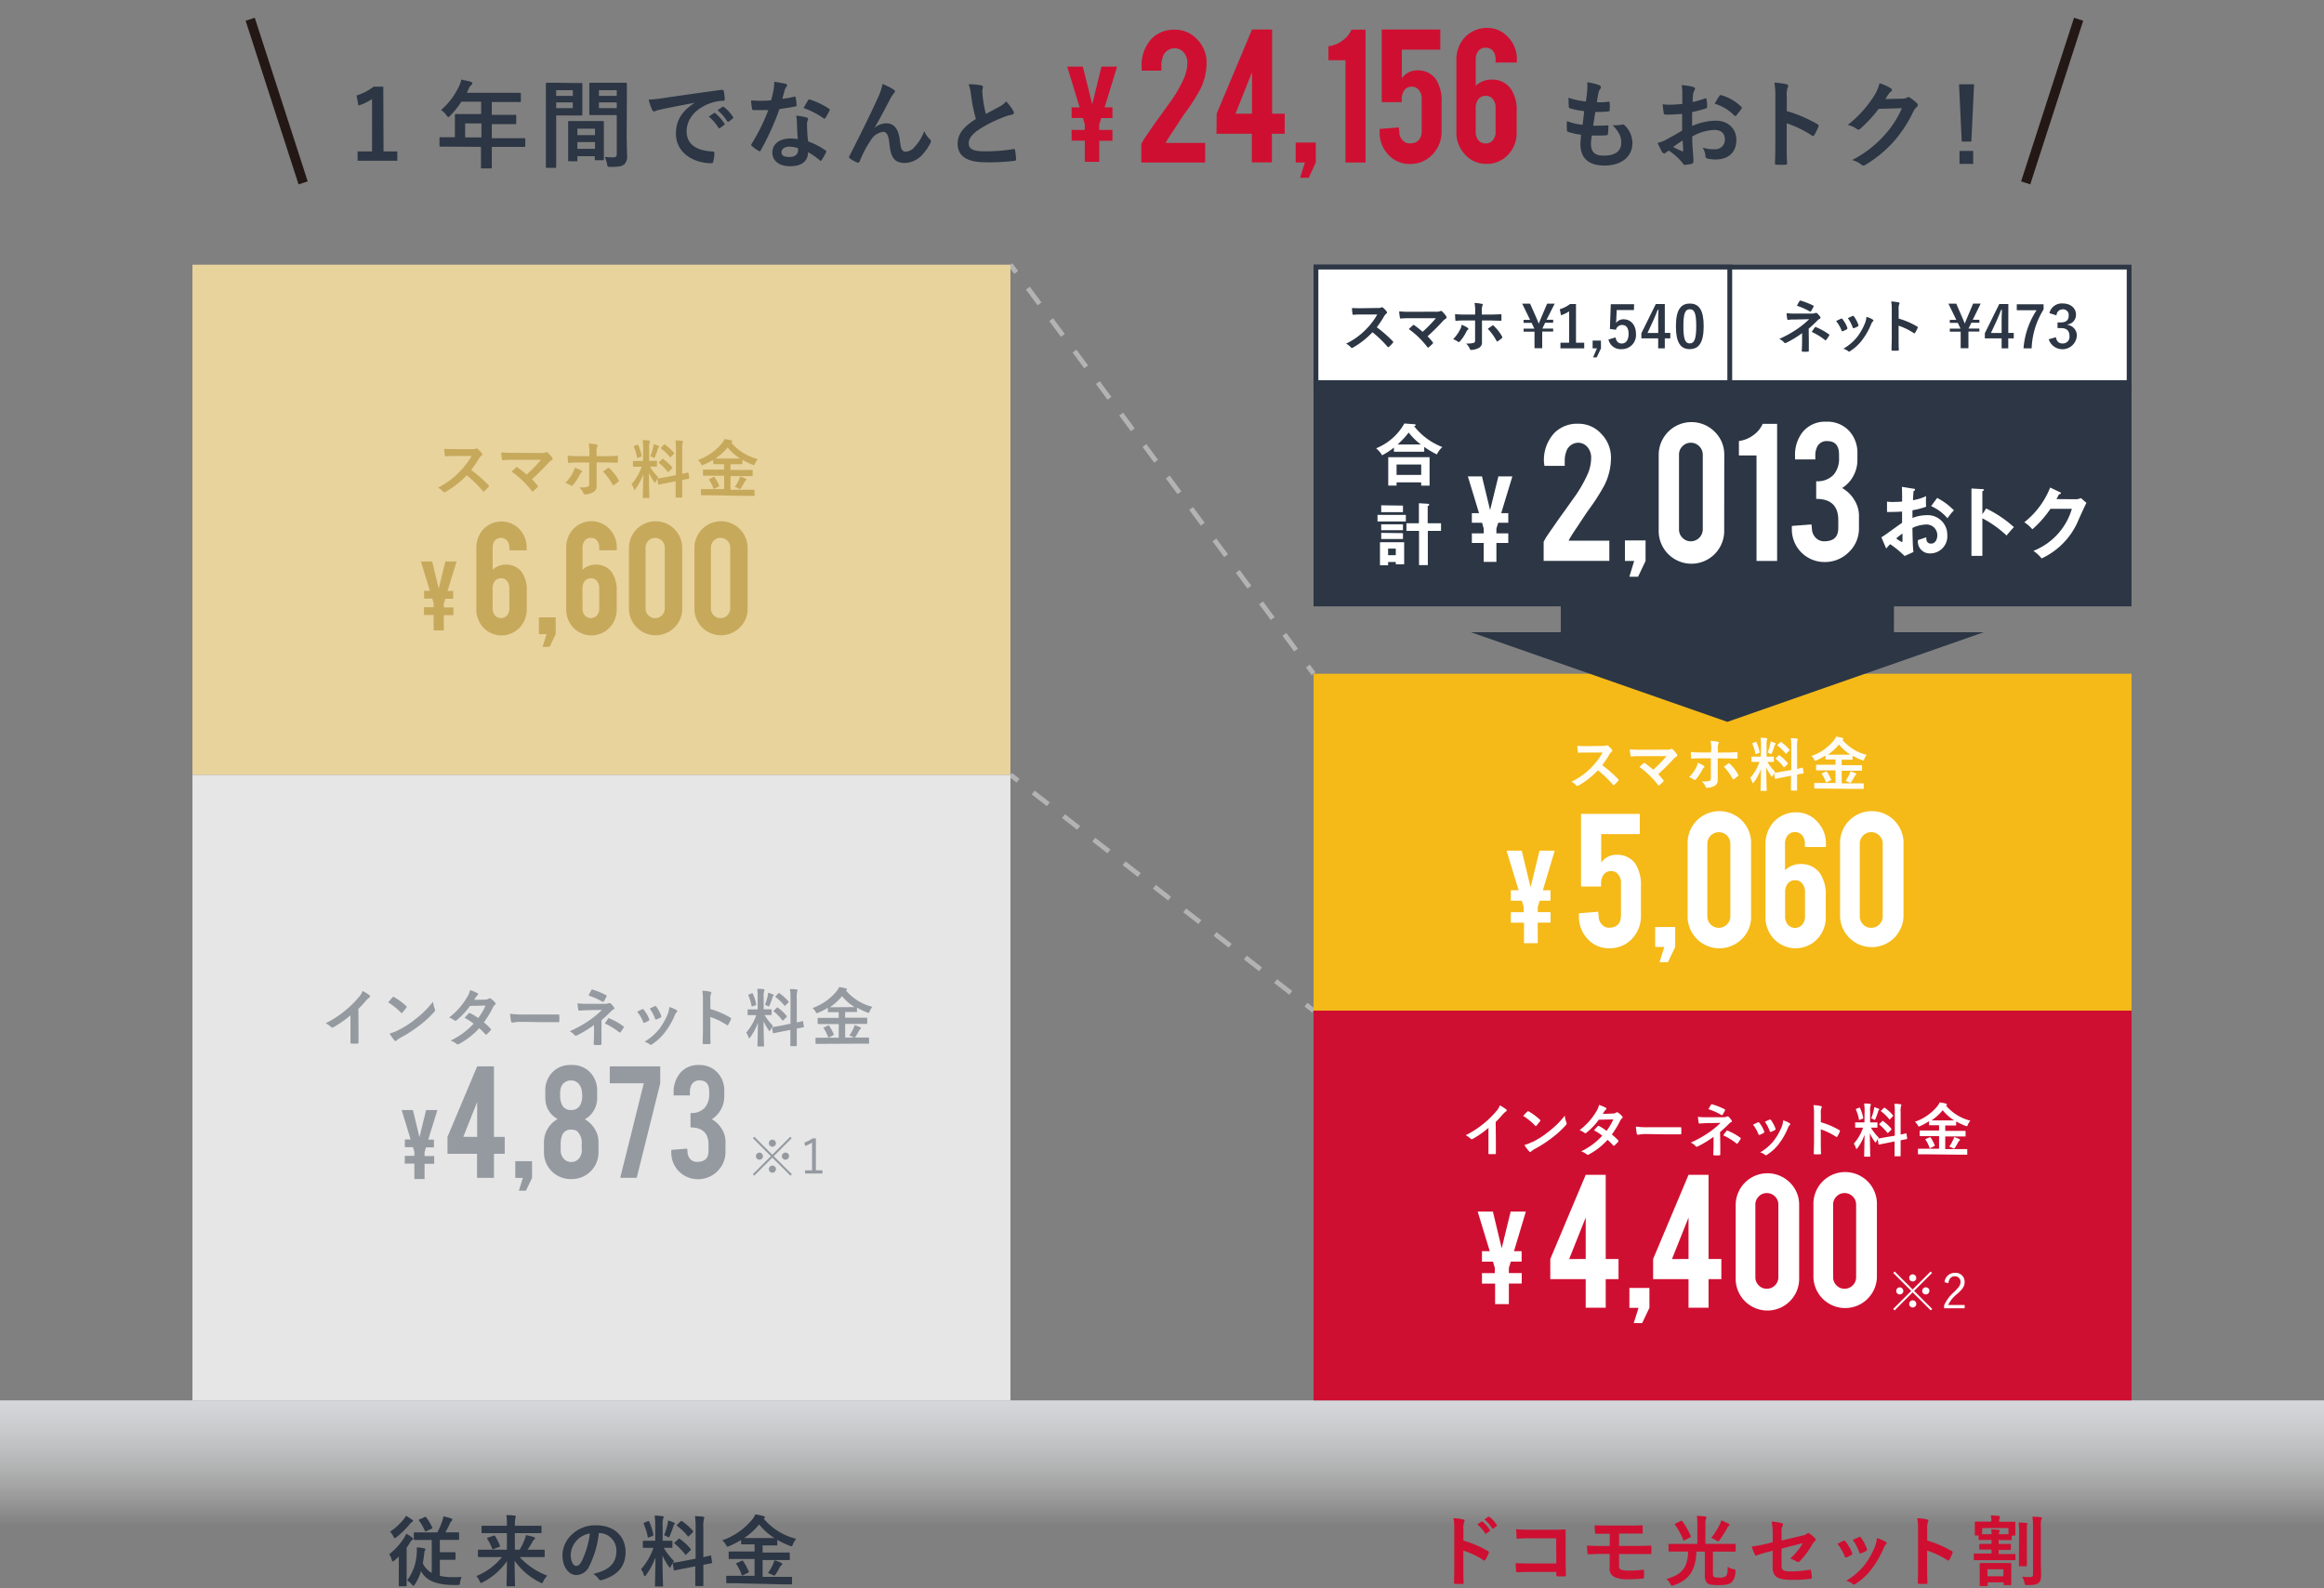<svg xmlns="http://www.w3.org/2000/svg" xmlns:xlink="http://www.w3.org/1999/xlink" viewBox="0 0 483 330"><rect x="0" y="0" width="483" height="330" fill="#808080" stroke="none"/><defs><style>.cls-1,.cls-12,.cls-18,.cls-5,.cls-6,.cls-7{fill:none;}.cls-2{fill:#2c3644;}.cls-3{fill:url(#名称未設定グラデーション_8);}.cls-4{fill:#cf0f31;}.cls-5,.cls-6,.cls-7{stroke:#b3b3b3;}.cls-12,.cls-18,.cls-5,.cls-6,.cls-7{stroke-miterlimit:10;}.cls-6{stroke-dasharray:4.07 4.07;}.cls-7{stroke-dasharray:3.99 3.99;}.cls-8{fill:#e6e6e6;}.cls-9{fill:#959aa1;}.cls-10{fill:#e8d39d;}.cls-11{fill:#c7a95c;}.cls-12{stroke:#231815;stroke-width:2px;}.cls-13{fill:#f5b918;}.cls-14{fill:#fff;}.cls-15{fill:#fffcf6;}.cls-16{clip-path:url(#clip-path);}.cls-17{clip-path:url(#clip-path-2);}.cls-18{stroke:#eaebec;}</style><linearGradient id="名称未設定グラデーション_8" x1="241.5" y1="317" x2="241.5" y2="291" gradientUnits="userSpaceOnUse"><stop offset="0" stop-color="#fff" stop-opacity="0"/><stop offset="1" stop-color="#d5d7da"/></linearGradient><clipPath id="clip-path"><rect class="cls-1" y="-61" width="9" height="18"/></clipPath><clipPath id="clip-path-2"><rect class="cls-1" y="-61" width="999" height="352"/></clipPath></defs><title>graph_left</title><g id="_05.menu01" data-name="05.menu01"><path class="cls-2" d="M79.71,31.46h2.86V33.4H74.32V31.46h3V20.58a11.22,11.22,0,0,1-2.82,1.36l-.4-2.1A11.27,11.27,0,0,0,77.66,18h2Z"/><path class="cls-2" d="M94.06,30.48c-1.76,0-2.38,0-2.5,0s-.22,0-.22-.22V28.72c0-.18,0-.2.22-.2s.74,0,2.5,0h.48v-2.8c0-1.14,0-1.68,0-1.8s0-.22.24-.22.8,0,2.74,0H100V21.12h-4.1A18.32,18.32,0,0,1,93.6,24c-.2.22-.32.32-.42.32s-.2-.12-.4-.38a4,4,0,0,0-1.12-1.08A14.71,14.71,0,0,0,95.36,18a6.41,6.41,0,0,0,.52-1.46c.72.14,1.38.28,1.92.44.24.08.37.18.37.34s-.11.24-.25.38a2,2,0,0,0-.5.72l-.4.86h8.27c1.94,0,2.62,0,2.74,0s.22,0,.22.22v1.48c0,.2,0,.22-.22.22s-.8,0-2.74,0h-3.08v2.66h2.14c2,0,2.62,0,2.74,0s.2,0,.2.22v1.5c0,.2,0,.22-.2.22s-.78,0-2.74,0h-2.14v2.92h4.24c1.76,0,2.38,0,2.5,0s.22,0,.22.2V30.3c0,.2,0,.22-.22.22s-.74,0-2.5,0h-4.24v1c0,2.1,0,3.16,0,3.26s0,.22-.22.22h-1.78c-.22,0-.25,0-.25-.22s0-1.16,0-3.26v-1Zm6-1.92V25.64H96.67v2.92Z"/><path class="cls-2" d="M118.83,17.24c1.31,0,1.91,0,2,0s.2,0,.2.24,0,.7,0,1.9v2.48c0,1.22,0,1.78,0,1.9s0,.24-.2.24-.72,0-2,0h-3.24V30.4c0,2.76,0,4.12,0,4.26s0,.22-.22.22h-1.7c-.2,0-.22,0-.22-.22s0-1.5,0-4.26V21.74c0-2.78,0-4.18,0-4.3s0-.24.22-.24.9,0,2.36,0Zm-3.24,1.5v1.18h3.46V18.74Zm3.46,2.54h-3.46v1.2h3.46Zm-.76,12.22c-.2,0-.21,0-.21-.24s0-.66,0-3.62V27.88c0-1.76,0-2.36,0-2.5s0-.22.21-.22.63,0,2.15,0h2.7c1.52,0,2,0,2.14,0s.22,0,.22.22,0,.72,0,2.16v2c0,2.9,0,3.44,0,3.54s0,.22-.22.22h-1.44c-.2,0-.22,0-.22-.22v-.62H120v.82c0,.22,0,.24-.25.24ZM120,28.08h3.66V26.74H120Zm3.66,2.84v-1.4H120v1.4Zm6.58-2.62c0,1.4.08,3,.08,4a2.17,2.17,0,0,1-.58,1.84c-.42.38-1,.54-2.86.54-.6,0-.6,0-.72-.62a6.25,6.25,0,0,0-.48-1.46,13.79,13.79,0,0,0,1.68.1c.66,0,.82-.18.82-.78v-8h-3.28c-1.56,0-2.08,0-2.2,0s-.22,0-.22-.24,0-.58,0-1.76V19.2c0-1.16,0-1.64,0-1.76s0-.24.22-.24.64,0,2.2,0h2.94c1.56,0,2.1,0,2.22,0s.22,0,.22.24,0,.94,0,2.64Zm-5.76-9.56v1.18h3.7V18.74Zm3.7,3.74v-1.2h-3.7v1.2Z"/><path class="cls-2" d="M144.35,21.36c-2.44.46-4.58.88-6.72,1.32-.76.18-1,.22-1.26.32a1.17,1.17,0,0,1-.44.16.47.47,0,0,1-.38-.3,13.94,13.94,0,0,1-.74-2.16,27.59,27.59,0,0,0,3.18-.34c2.46-.36,6.86-1,12-1.7.3,0,.4.08.42.22a11.43,11.43,0,0,1,.22,1.76c0,.24-.12.3-.38.3a9,9,0,0,0-2.45.44c-3.4,1.16-5.1,3.5-5.1,5.9,0,2.58,1.84,4,5.32,4.2.33,0,.45.08.45.3a7.11,7.11,0,0,1-.22,1.72c-.07.3-.15.42-.39.42-3.52,0-7.38-2-7.38-6.18,0-2.84,1.42-4.76,3.84-6.34Zm4,2.16c.1-.08.18-.06.3,0a9.2,9.2,0,0,1,1.9,2.14.2.2,0,0,1-.06.32l-.84.62a.21.21,0,0,1-.34-.06,10,10,0,0,0-2-2.32Zm1.78-1.3c.12-.08.18-.06.3,0a8.35,8.35,0,0,1,1.9,2.06.23.23,0,0,1-.06.36l-.8.62a.21.21,0,0,1-.34-.06,9.46,9.46,0,0,0-2-2.3Z"/><path class="cls-2" d="M165.07,20.1c.18-.06.26-.06.3.16a10.85,10.85,0,0,1,.18,1.62c0,.18-.08.22-.24.24-1.08.22-2.06.36-3.31.54a55.26,55.26,0,0,1-3.9,8.58c-.08.14-.14.2-.22.2a.55.55,0,0,1-.24-.1,9.49,9.49,0,0,1-1.38-1c-.1-.08-.14-.14-.14-.22a.38.38,0,0,1,.1-.24,40.35,40.35,0,0,0,3.46-7c-.76,0-1.38,0-2,0-.44,0-.6,0-1.1,0-.2,0-.24-.06-.28-.32a10.45,10.45,0,0,1-.2-1.7c.82.06,1.28.08,1.86.08.78,0,1.38,0,2.3-.1.24-.84.38-1.52.52-2.24A7.74,7.74,0,0,0,160.9,17a19,19,0,0,1,2.35.42c.2,0,.32.16.32.3a.5.5,0,0,1-.19.38,2.2,2.2,0,0,0-.32.74c-.14.48-.3,1.1-.48,1.7A21.29,21.29,0,0,0,165.07,20.1Zm.55,5.36a6.35,6.35,0,0,0-.15-1.42,10.81,10.81,0,0,1,2.18.38.31.31,0,0,1,.28.32,2.51,2.51,0,0,1-.12.42,2.08,2.08,0,0,0-.08.82,26.12,26.12,0,0,0,.22,3.4,15.68,15.68,0,0,1,3.6,1.86c.2.14.22.22.12.42a12.31,12.31,0,0,1-.92,1.62c-.06.1-.12.14-.18.14s-.12,0-.2-.12a14.88,14.88,0,0,0-2.44-1.68c0,2-1.44,2.92-3.72,2.92s-3.69-1.12-3.69-2.84,1.44-2.92,3.71-2.92a10.31,10.31,0,0,1,1.58.12C165.69,27.62,165.65,26.4,165.62,25.46Zm-1.41,5c-1,0-1.79.4-1.79,1.16s.57,1,1.7,1,1.75-.58,1.75-1.42a2.3,2.3,0,0,0,0-.4A5.1,5.1,0,0,0,164.21,30.5Zm3.72-9.62a.28.28,0,0,1,.42-.14,15.6,15.6,0,0,1,3.92,1.88c.12.08.18.14.18.22a.48.48,0,0,1-.08.24,12.16,12.16,0,0,1-.84,1.48c-.06.1-.12.14-.18.14a.28.28,0,0,1-.18-.08A17.28,17.28,0,0,0,167,22.44C167.37,21.84,167.67,21.24,167.93,20.88Z"/><path class="cls-2" d="M181.69,26.62a4,4,0,0,1,2.44-1c2.16,0,2.7,1.86,2.92,3.78.16,1.46.4,2.12,1.16,2.12a2.56,2.56,0,0,0,1.88-1,9.9,9.9,0,0,0,2-3.26,4.85,4.85,0,0,0,1.16,1.66.55.55,0,0,1,.22.42.71.71,0,0,1-.08.34,10.82,10.82,0,0,1-1.72,2.48A5,5,0,0,1,188,33.86c-2,0-2.88-1.06-3.14-3.88-.18-2-.62-2.58-1.32-2.58A3.49,3.49,0,0,0,181,29.1a23.23,23.23,0,0,0-2.34,4.44c-.12.28-.22.32-.48.24a6.46,6.46,0,0,1-1.54-.86.35.35,0,0,1-.18-.26.6.6,0,0,1,.1-.28c2.92-5.72,4.76-9.54,5.86-12a12,12,0,0,0,1-2.92,11.59,11.59,0,0,1,2.24,1.12A.52.52,0,0,1,186,19a.62.62,0,0,1-.22.4,5.21,5.21,0,0,0-.62.86c-1.28,2.46-2.36,4.56-3.46,6.36Z"/><path class="cls-2" d="M203.93,17.74c.24.06.36.16.36.32s-.14.56-.14.84.06.88.1,1.34a28.12,28.12,0,0,0,.64,3.44l2.84-1.52a5,5,0,0,0,1.38-1.08A10.27,10.27,0,0,1,210.57,23a.81.81,0,0,1,.14.42c0,.2-.12.36-.4.4a9.6,9.6,0,0,0-1.92.6,27.83,27.83,0,0,0-4.7,2.34c-1.74,1.14-2.36,2.08-2.36,3,0,1.18.88,1.68,3.18,1.68a34.93,34.93,0,0,0,6.1-.46c.22,0,.32,0,.36.24a17.66,17.66,0,0,1,.2,1.86c0,.22-.12.32-.36.34a42.74,42.74,0,0,1-6,.3c-3.78,0-5.78-1.24-5.78-3.84,0-2.22,1.46-3.68,3.8-5.16a30.35,30.35,0,0,1-1-4.88,9,9,0,0,0-.52-2.32A11.58,11.58,0,0,1,203.93,17.74Z"/><path class="cls-2" d="M330.65,29.78c0,1.84.8,2.56,2.66,2.56,2.34,0,3.64-.9,3.64-2.7,0-1.12-.28-2-1.8-3.64a6.38,6.38,0,0,0,2-.12.46.46,0,0,1,.42.08,5.21,5.21,0,0,1,1.7,3.76c0,2.84-2.32,4.68-5.76,4.68s-5.05-1.6-5.05-4.52c0-.42.06-1,.14-1.88a15.76,15.76,0,0,1-2.72-.6c-.14,0-.2-.14-.22-.38a11.56,11.56,0,0,1,0-1.86,12.48,12.48,0,0,0,3.25.78c.09-.74.26-2,.34-2.86a14,14,0,0,1-2.89-.56c-.24-.06-.32-.16-.32-.34,0-.48-.06-1.14-.06-1.86a16.26,16.26,0,0,0,3.62.76c.16-1.16.23-1.7.27-2.3a8.55,8.55,0,0,0,0-1.68,11.84,11.84,0,0,1,2.41.56c.28.1.44.28.44.46a.59.59,0,0,1-.16.38,2,2,0,0,0-.36.86c-.1.46-.22,1.14-.32,1.88a11.4,11.4,0,0,0,2.46-.12c.14,0,.2.1.2.24a9.34,9.34,0,0,1,0,1.5c0,.22-.08.28-.32.3a19.72,19.72,0,0,1-2.66.1c-.12.7-.32,2.06-.45,2.86,1.07,0,1.89,0,2.85-.06.26,0,.32,0,.32.22a13.48,13.48,0,0,1-.1,1.5c0,.24-.08.32-.28.32-1,.08-2,.08-3.06.06A12.32,12.32,0,0,0,330.65,29.78Z"/><path class="cls-2" d="M349.6,23.66c-1,.08-2,.16-3.36.16-.34,0-.44-.12-.48-.42s-.14-1-.22-1.74a10.22,10.22,0,0,0,1.56.1c.84,0,1.7-.08,2.54-.16,0-.66,0-1.42,0-2.28a7.39,7.39,0,0,0-.14-1.62,11.33,11.33,0,0,1,2.38.36c.24.06.4.2.4.38a.71.71,0,0,1-.12.32,2.45,2.45,0,0,0-.28.78c-.06.52-.08,1-.1,1.66a19.61,19.61,0,0,0,2.56-.74c.18-.06.32,0,.34.18a10.05,10.05,0,0,1,.12,1.56c0,.2-.06.26-.26.32a20.38,20.38,0,0,1-2.86.76c0,1,0,1.94,0,2.9a12.62,12.62,0,0,1,4.92-1.1c2.49,0,4.27,1.6,4.27,4,0,2.56-1.64,4.06-4.35,4.06a7.75,7.75,0,0,1-1.64-.18.54.54,0,0,1-.44-.6,3.49,3.49,0,0,0-.6-1.7,7.46,7.46,0,0,0,2.5.36A2,2,0,0,0,358.49,29c0-1.3-.81-2-2.21-2a9.89,9.89,0,0,0-4.58,1.36c0,.84,0,1.52.08,2.4s.16,2.14.16,2.6c0,.28,0,.58-.3.66a8.13,8.13,0,0,1-1.48.24c-.22,0-.3-.14-.48-.4a12.3,12.3,0,0,0-2.84-2.56,3.62,3.62,0,0,0-.64.44.5.5,0,0,1-.34.14.56.56,0,0,1-.44-.32c-.22-.36-.62-1.2-.92-1.86a7.38,7.38,0,0,0,1.84-.7c.86-.48,1.8-1,3.26-1.86Zm-1.86,6.88a20.51,20.51,0,0,0,1.88.9c.16,0,.22,0,.2-.16,0-.52-.08-1.44-.12-2.1C349.14,29.56,348.46,30,347.74,30.54ZM357.3,20c.14-.22.2-.28.34-.24a9.49,9.49,0,0,1,4.25,2.44c.08.08.12.14.12.2a.52.52,0,0,1-.08.2c-.26.4-.78,1-1.08,1.42-.06.08-.35.1-.4,0a9.32,9.32,0,0,0-4.07-2.46A12.27,12.27,0,0,1,357.3,20Z"/><path class="cls-2" d="M371.35,23.08a28.21,28.21,0,0,1,6.36,2.72c.22.12.32.26.22.52a11.75,11.75,0,0,1-.86,1.74c-.08.14-.16.22-.26.22a.31.31,0,0,1-.22-.1,22.15,22.15,0,0,0-5.26-2.56V30c0,1.3,0,2.48.08,3.92,0,.24-.08.3-.36.3a13.22,13.22,0,0,1-1.78,0c-.28,0-.38-.06-.38-.3.06-1.48.08-2.66.08-3.94V20.18a15.26,15.26,0,0,0-.2-3,14.76,14.76,0,0,1,2.5.32c.28.06.38.18.38.34a1.05,1.05,0,0,1-.16.46,5.21,5.21,0,0,0-.14,1.88Z"/><path class="cls-2" d="M395.38,20.5a1.86,1.86,0,0,0,1-.24.4.4,0,0,1,.26-.08.58.58,0,0,1,.32.12,9.88,9.88,0,0,1,1.37,1.08.67.67,0,0,1,.25.46.58.58,0,0,1-.24.42,2.41,2.41,0,0,0-.66.86,27.57,27.57,0,0,1-4,6.18,25.4,25.4,0,0,1-6.08,5,.54.54,0,0,1-.32.1.7.7,0,0,1-.46-.22,5.26,5.26,0,0,0-1.9-.92,23,23,0,0,0,6.66-5.1,20.38,20.38,0,0,0,3.7-5.68l-4.84.14a27.85,27.85,0,0,1-3.78,4.1.62.62,0,0,1-.42.22.48.48,0,0,1-.3-.12,5.43,5.43,0,0,0-1.92-.86A23.72,23.72,0,0,0,389.44,20a8.54,8.54,0,0,0,1.18-2.7A9.84,9.84,0,0,1,393,18.36a.42.42,0,0,1,.2.34.4.4,0,0,1-.22.34,2.17,2.17,0,0,0-.5.54l-.66,1Z"/><path class="cls-2" d="M409.71,29.42h-2l-.56-11.9h3.12Zm.38,1.94v2.7h-2.84v-2.7Z"/><rect class="cls-3" y="291" width="483" height="26"/><path class="cls-2" d="M82.89,325.11c0-.46,0-1.12,0-1.68a10.17,10.17,0,0,1-.91.83.84.84,0,0,1-.37.21c-.08,0-.12-.09-.19-.34a3.08,3.08,0,0,0-.54-1.15A13.38,13.38,0,0,0,84,319.54a4.51,4.51,0,0,0,.43-.85,10.89,10.89,0,0,1,1.18.77c.15.11.21.18.21.31s0,.16-.17.24a1.55,1.55,0,0,0-.45.54,11.9,11.9,0,0,1-.69,1.06v5.85c0,1.28,0,1.89,0,2s0,.16-.16.16H83.05c-.16,0-.17,0-.17-.16s0-.71,0-2Zm2.71-9.35c.14.1.22.18.22.29s0,.16-.16.21a1.38,1.38,0,0,0-.48.43,17.65,17.65,0,0,1-2.78,2.74c-.18.13-.29.21-.37.21s-.16-.12-.27-.37a4.07,4.07,0,0,0-.69-1,11.61,11.61,0,0,0,2.8-2.54,4.59,4.59,0,0,0,.5-.74A13,13,0,0,1,85.6,315.76ZM88.32,320c-1.52,0-2.07,0-2.16,0s-.16,0-.16-.16v-1.23c0-.16,0-.18.16-.18s.64,0,2.16,0H90.9a17.24,17.24,0,0,0,1-2.33,5.16,5.16,0,0,0,.26-1,14.87,14.87,0,0,1,1.63.44c.13,0,.21.13.21.23a.41.41,0,0,1-.13.27,1.62,1.62,0,0,0-.35.51c-.24.51-.51,1.11-.95,1.87h.48c1.54,0,2.07,0,2.18,0s.18,0,.18.18v1.23c0,.15,0,.16-.18.16s-.64,0-2.18,0H91.41v2.56H93c1.06,0,1.38,0,1.48,0s.19,0,.19.19v1.22c0,.16,0,.17-.19.17s-.42,0-1.48,0H91.41v3.33a12.19,12.19,0,0,0,2.78.27c.63,0,1.16,0,1.76-.06a4,4,0,0,0-.33,1.17c-.07.51-.08.51-.58.52s-.8,0-1.2,0c-3.51-.11-5.44-1.11-6.34-2.9a10.16,10.16,0,0,1-1.31,2.82c-.11.18-.19.26-.27.26s-.16-.08-.31-.26a4.14,4.14,0,0,0-1-.88,10.06,10.06,0,0,0,2-5.7,6.41,6.41,0,0,0,0-1.15c.56,0,1.07.11,1.47.17.24.05.34.12.34.21a.55.55,0,0,1-.12.27,1.51,1.51,0,0,0-.12.56c-.08.72-.18,1.43-.31,2.09a4.33,4.33,0,0,0,1.86,2V320Zm-.07-4.75c.17-.07.23-.07.32.06a10.48,10.48,0,0,1,1.25,2.06c.07.16.07.2-.12.29l-1.08.51c-.2.1-.24.12-.32-.06A9.83,9.83,0,0,0,87.1,316c-.11-.14-.08-.19.1-.27Z"/><path class="cls-2" d="M101.51,323.56c-1.44,0-1.94,0-2,0s-.18,0-.18-.19v-1.17c0-.16,0-.18.18-.18s.59,0,2,0h3.84v-3.43H102.4c-1.53,0-2,0-2.14,0s-.18,0-.18-.17v-1.19c0-.16,0-.17.18-.17s.61,0,2.14,0h2.95v-.34a11.08,11.08,0,0,0-.11-1.89c.57,0,1.17.05,1.73.12.16,0,.22.09.22.16a1.57,1.57,0,0,1-.1.44,6,6,0,0,0-.08,1.16v.35h3.19c1.54,0,2,0,2.14,0s.2,0,.2.17v1.19c0,.16,0,.17-.2.17s-.6,0-2.14,0H107v3.43h1a13.48,13.48,0,0,0,1.06-2.18,4.6,4.6,0,0,0,.26-.85c.52.1,1.15.26,1.61.4.19.06.26.14.26.26a.23.23,0,0,1-.15.21,1.91,1.91,0,0,0-.4.57c-.3.53-.59,1-1,1.59h1.38c1.44,0,1.94,0,2,0s.18,0,.18.18v1.17c0,.17,0,.19-.18.19s-.59,0-2,0H108a14.93,14.93,0,0,0,5.75,3.86,4.35,4.35,0,0,0-.83,1.16c-.13.29-.18.4-.29.4a1.06,1.06,0,0,1-.37-.16,13.93,13.93,0,0,1-5.31-4.51c0,2.32.08,4.56.08,5.16,0,.15,0,.17-.18.17h-1.39c-.16,0-.18,0-.18-.17,0-.63.07-2.81.08-5.06a14,14,0,0,1-5,4.37,1.35,1.35,0,0,1-.39.16c-.11,0-.16-.12-.3-.39A3.87,3.87,0,0,0,99,327.5a13.13,13.13,0,0,0,5.33-3.94Zm1.07-4.44c.18-.06.22-.06.32.08a12,12,0,0,1,1,2c.06.16,0,.2-.16.26l-1.15.43c-.21.08-.24.07-.31-.09a9.77,9.77,0,0,0-1-2c-.09-.16-.06-.21.13-.28Z"/><path class="cls-2" d="M124.46,318.55a20.1,20.1,0,0,1-2,6.9,3,3,0,0,1-2.72,1.84c-1.41,0-2.84-1.51-2.84-4.12a5.93,5.93,0,0,1,1.81-4.16,7,7,0,0,1,5.2-2.05c3.85,0,6.1,2.37,6.1,5.56,0,3-1.68,4.85-4.93,5.82-.33.1-.48,0-.69-.28a3.25,3.25,0,0,0-1.12-1c2.71-.64,4.84-1.76,4.84-4.79a3.64,3.64,0,0,0-3.59-3.71Zm-4.6,1.55a4.66,4.66,0,0,0-1.24,3c0,1.48.59,2.29,1.08,2.29s.77-.21,1.21-1a18.44,18.44,0,0,0,1.69-5.74A4.89,4.89,0,0,0,119.86,320.1Z"/><path class="cls-2" d="M136.18,317.2a14.34,14.34,0,0,0-.13-2.25c.59,0,1.07.05,1.62.11.16,0,.25.1.25.16a.78.78,0,0,1-.09.34,4.51,4.51,0,0,0-.11,1.61v3h.12c1.24,0,1.64,0,1.73,0s.18,0,.18.18v1.13c0,.15,0,.16-.18.16s-.48,0-1.63,0a14.48,14.48,0,0,0,2.16,2.77,5,5,0,0,0-.64,1.06c-.1.19-.16.28-.22.28s-.15-.08-.26-.24a14.05,14.05,0,0,1-1.3-2.29c0,3.17.12,6,.12,6.28s0,.17-.2.17h-1.31c-.16,0-.17,0-.17-.17s.08-2.88.11-5.88a14.88,14.88,0,0,1-1.94,3.65c-.13.16-.21.26-.29.26s-.13-.08-.19-.27a3.64,3.64,0,0,0-.58-1.17,13.32,13.32,0,0,0,2.58-4.45h-.29c-1.25,0-1.65,0-1.74,0s-.18,0-.18-.16v-1.13c0-.16,0-.18.18-.18s.49,0,1.74,0h.66Zm-1.54-1.08c.19-.08.21-.07.29.09a12.52,12.52,0,0,1,.86,2.69c0,.16,0,.21-.2.29l-.69.26c-.24.09-.26.07-.29-.1a12,12,0,0,0-.82-2.67c-.06-.18,0-.21.18-.29Zm4.12.52a5.14,5.14,0,0,0,.09-.68,11.74,11.74,0,0,1,1.22.44c.13.07.17.12.17.2a.17.17,0,0,1-.09.16.49.49,0,0,0-.19.35c-.2.65-.44,1.29-.74,2-.1.24-.14.34-.24.34a.81.81,0,0,1-.32-.15,4.54,4.54,0,0,0-.64-.27A15.14,15.14,0,0,0,138.76,316.64Zm5.81,7.25v-6.4a15.36,15.36,0,0,0-.13-2.43c.61,0,1.14.05,1.69.11.15,0,.25.08.25.18a.9.9,0,0,1-.1.32,6.42,6.42,0,0,0-.1,1.77v6.13c.93-.19,1.3-.3,1.44-.33s.15,0,.18.16l.19,1.25c0,.14,0,.16-.16.19l-1.65.32v1.49c0,1.77,0,2.69,0,2.77s0,.17-.17.17h-1.33c-.16,0-.18,0-.18-.17s0-1,0-2.76v-1.18l-2.2.43c-1.39.27-1.9.39-2.06.42s-.19,0-.21-.13l-.21-1.26c0-.18,0-.18.15-.21s.68-.08,2.08-.35ZM141,319.81c.08-.08.12-.11.15-.11s.08,0,.16.1a11.41,11.41,0,0,1,2.21,2.05c.11.14.11.17-.05.33l-.78.79c-.18.16-.21.16-.32,0a13.75,13.75,0,0,0-2.12-2.18c-.06-.06-.11-.09-.11-.13s0-.09.13-.17Zm.44-3.65c.14-.12.16-.16.3-.06a11.42,11.42,0,0,1,2.26,2c.09.11.09.18,0,.31l-.77.75c-.17.17-.21.19-.3.05a11.24,11.24,0,0,0-2.18-2.1c-.11-.08-.13-.16,0-.3Z"/><path class="cls-2" d="M153.18,329c-1.45,0-2,0-2.05,0s-.19,0-.19-.16v-1.21c0-.16,0-.18.19-.18s.6,0,2.05,0h3.65v-3.49h-3.06c-1.52,0-2,0-2.14,0s-.19,0-.19-.18v-1.2c0-.16,0-.18.19-.18s.62,0,2.14,0h3.06v-1.48h-.62c-1.4,0-1.88,0-2,0s-.18,0-.18-.16V320a18.81,18.81,0,0,1-2.45,1.26,1,1,0,0,1-.38.13c-.11,0-.18-.1-.32-.37a3,3,0,0,0-.77-.94,14,14,0,0,0,6.21-4.31,3.7,3.7,0,0,0,.64-1.06,9.29,9.29,0,0,1,1.73.34c.16.05.29.14.29.26s0,.12-.16.22a.27.27,0,0,1-.1.06,13,13,0,0,0,6.76,4.18,3.91,3.91,0,0,0-.69,1.14c-.13.29-.18.4-.31.4a1.68,1.68,0,0,1-.38-.11,19.5,19.5,0,0,1-2.56-1.22v1c0,.14,0,.16-.18.16s-.59,0-2,0h-.87v1.48h3.33c1.52,0,2,0,2.15,0s.17,0,.17.18v1.2c0,.22,0,.18-.17.18s-.63,0-2.15,0h-3.33v3.49h3.88c1.47,0,2,0,2.06,0s.18,0,.18.18v1.21c0,.15,0,.16-.18.16s-.59,0-2.06,0Zm.91-4.65c.21-.1.26-.1.37.06a12.89,12.89,0,0,1,1.14,2.11c.06.16.05.19-.14.29l-1,.5c-.24.09-.25.09-.32-.07a9.14,9.14,0,0,0-1.09-2.19c-.11-.14-.08-.18.13-.27Zm5.32-4.74c.77,0,1.25,0,1.55,0a12.5,12.5,0,0,1-3.18-2.83,14.17,14.17,0,0,1-3.13,2.83c.31,0,.79,0,1.56,0Zm1.23,5.46a4.57,4.57,0,0,0,.31-.85,7.13,7.13,0,0,1,1.34.51c.19.1.29.18.29.27s-.08.18-.19.26a1.55,1.55,0,0,0-.37.51,15.23,15.23,0,0,1-.85,1.42c-.11.15-.18.21-.26.21a1.16,1.16,0,0,1-.37-.13,5.21,5.21,0,0,0-.94-.4A10.15,10.15,0,0,0,160.64,325.1Z"/><path class="cls-4" d="M304.15,320.13a23,23,0,0,1,5.09,2.18c.17.1.25.21.17.42a9.47,9.47,0,0,1-.69,1.39c-.06.11-.12.17-.2.17a.22.22,0,0,1-.18-.08,17.72,17.72,0,0,0-4.21-2v3.53c0,1,0,2,.06,3.14,0,.19-.06.24-.28.24a11.37,11.37,0,0,1-1.43,0c-.22,0-.3-.05-.3-.24.05-1.18.06-2.13.06-3.15v-7.88a12.4,12.4,0,0,0-.16-2.37,11.65,11.65,0,0,1,2,.26c.23.05.31.14.31.27a.82.82,0,0,1-.13.37,4.24,4.24,0,0,0-.11,1.5Zm3.73-3.93c.08-.07.14-.05.24,0a7.41,7.41,0,0,1,1.52,1.71.17.17,0,0,1-.05.26l-.67.49c-.12.08-.2.07-.28-.05a8.06,8.06,0,0,0-1.61-1.85Zm1.42-1c.1-.07.14-.05.24,0a6.72,6.72,0,0,1,1.52,1.65.18.18,0,0,1-.05.28l-.64.5c-.12.1-.2.05-.27-.05a7.52,7.52,0,0,0-1.6-1.84Z"/><path class="cls-4" d="M323.42,319.65h-5.59a23,23,0,0,0-2.4.1c-.17,0-.24-.08-.24-.27,0-.44-.08-1.19-.08-1.72a22,22,0,0,0,2.68.12h4.75c.83,0,1.68,0,2.53-.07.26,0,.34.07.32.27,0,.85,0,1.69,0,2.53v3.83c0,1.17.05,2.45.06,2.9,0,.16-.06.2-.29.22a11.06,11.06,0,0,1-1.41,0c-.25,0-.3,0-.3-.27v-.64h-5.51c-1,0-1.85.05-2.62.06-.14,0-.21-.06-.22-.24a14.55,14.55,0,0,1-.08-1.66c.75.05,1.68.08,2.94.08h5.49Z"/><path class="cls-4" d="M336.49,321.24h3c1.2,0,2.49,0,3.52-.08.14,0,.17.08.19.29a8,8,0,0,1,0,1.2c0,.27-.06.3-.3.28l-3.41,0h-3v2.42c0,.5.15.74.44.85a5.72,5.72,0,0,0,1.74.17,18.4,18.4,0,0,0,2.82-.19c.14,0,.19.07.19.24s0,.77,0,1.27c0,.27-.08.32-.32.33a24.76,24.76,0,0,1-3,.15,6.34,6.34,0,0,1-2.77-.44,1.86,1.86,0,0,1-1.06-1.95V322.9h-1c-1.41,0-2.59.05-3.33.08-.21,0-.26-.09-.27-.3a14.54,14.54,0,0,1-.11-1.52c1,.08,2.24.09,3.73.09h1v-2.53c-1.53,0-2.22,0-2.78,0-.21,0-.27-.08-.27-.29a14.58,14.58,0,0,1-.07-1.49c.77.06,2,.08,3.27.08H338c1.27,0,2.29,0,3.16-.06.19,0,.24.08.24.27,0,.38,0,.8,0,1.18s-.08.29-.34.27h-4.56Z"/><path class="cls-4" d="M349,322.41c-1.46,0-1.94,0-2.05,0s-.18,0-.18-.19V321c0-.16,0-.18.18-.18s.59,0,2.05,0h3.76V317a14,14,0,0,0-.1-2,16.55,16.55,0,0,1,1.75.13c.16,0,.24.1.24.21a.67.67,0,0,1-.12.34,3.79,3.79,0,0,0-.09,1.28v3.85h4.08c1.46,0,1.95,0,2.05,0s.16,0,.16.18v1.25c0,.17,0,.19-.16.19s-.59,0-2.05,0H356v4.32c0,.48,0,.7.16.86s.38.21,1.15.21a2,2,0,0,0,1.39-.32c.29-.29.35-.78.37-1.92a3.2,3.2,0,0,0,1.22.5c.41.09.43.09.38.49a3.26,3.26,0,0,1-.7,2.15c-.48.45-1.12.67-2.79.67-1.44,0-2.1-.13-2.45-.51a2.55,2.55,0,0,1-.41-1.8v-4.65h-1.75c-.13,3.5-1.25,5.82-4.72,7a1.55,1.55,0,0,1-.35.08c-.15,0-.21-.1-.37-.4a3.52,3.52,0,0,0-.8-1c3.2-.88,4.43-2.36,4.51-5.69Zm.28-6.34c.18-.1.23-.1.31,0a15.2,15.2,0,0,1,1.79,3.1c.06.16.05.18-.16.31l-1.07.56c-.21.11-.26.1-.32-.06a13.81,13.81,0,0,0-1.71-3.13c-.1-.12-.08-.17.11-.27Zm8.23.53a3.89,3.89,0,0,0,.23-.68,11.75,11.75,0,0,1,1.52.72c.14.08.17.13.17.21s0,.13-.16.24a1.39,1.39,0,0,0-.29.42,23.38,23.38,0,0,1-1.55,2.46c-.16.23-.25.32-.35.32a.69.69,0,0,1-.38-.19,10.65,10.65,0,0,0-1.05-.54A15.3,15.3,0,0,0,357.5,316.6Z"/><path class="cls-4" d="M368.42,319a13.45,13.45,0,0,0-.21-2.82,12.29,12.29,0,0,1,2.06.32c.21.05.31.15.31.29a.61.61,0,0,1-.1.26,2.8,2.8,0,0,0-.21,1.42v1.65l4.18-1a2.34,2.34,0,0,0,1.14-.46.35.35,0,0,1,.22-.1.3.3,0,0,1,.22.1,6.15,6.15,0,0,1,1.19,1,.4.4,0,0,1,.14.29.46.46,0,0,1-.2.32,2,2,0,0,0-.5.62,16.78,16.78,0,0,1-2.55,3.46.64.64,0,0,1-.41.24.53.53,0,0,1-.31-.11,5.2,5.2,0,0,0-1.32-.61,13.34,13.34,0,0,0,2.6-3.2l-4.4,1.12v3.63c0,.85.29,1.12,2,1.12a24.19,24.19,0,0,0,3.87-.35c.23,0,.24.08.27.32a7.64,7.64,0,0,1,.15,1.34c0,.16-.1.23-.34.24a29.47,29.47,0,0,1-3.82.2c-3.06,0-4-.66-4-2.82v-3.23l-1,.27a16.06,16.06,0,0,0-2.26.69.67.67,0,0,1-.19.06c-.11,0-.17-.08-.25-.26a10.26,10.26,0,0,1-.64-1.63,25.26,25.26,0,0,0,3-.56l1.37-.33Z"/><path class="cls-4" d="M383.11,320.18a.29.29,0,0,1,.42.11,8.8,8.8,0,0,1,1.38,2.37,1.17,1.17,0,0,1,.06.24c0,.1-.06.15-.19.23a6.82,6.82,0,0,1-1,.49c-.22.08-.32,0-.4-.22a9.27,9.27,0,0,0-1.5-2.58C382.39,320.52,382.78,320.34,383.11,320.18Zm8.79.21c.13.1.21.18.21.27s-.05.18-.18.29a2.25,2.25,0,0,0-.48.82A19.64,19.64,0,0,1,389,326a12.7,12.7,0,0,1-3.3,3.09.69.69,0,0,1-.39.18.35.35,0,0,1-.25-.11,3.7,3.7,0,0,0-1.36-.68,14,14,0,0,0,3.84-3.32,16.61,16.61,0,0,0,2.16-3.86,5.92,5.92,0,0,0,.37-1.7A7.79,7.79,0,0,1,391.9,320.39Zm-5.55-1c.17-.08.28-.06.41.13a9.12,9.12,0,0,1,1.24,2.34c.08.24,0,.32-.16.43a6.5,6.5,0,0,1-1.11.5c-.18.06-.24,0-.32-.24a11,11,0,0,0-1.34-2.56C385.71,319.7,386.08,319.52,386.35,319.41Z"/><path class="cls-4" d="M400.54,320.13a23,23,0,0,1,5.09,2.18c.17.1.25.21.17.42a9.5,9.5,0,0,1-.68,1.39c-.07.11-.13.17-.21.17a.24.24,0,0,1-.18-.08,17.72,17.72,0,0,0-4.21-2v3.53c0,1,0,2,.07,3.14,0,.19-.07.24-.29.24a11.37,11.37,0,0,1-1.43,0c-.22,0-.3-.05-.3-.24.05-1.18.06-2.13.06-3.15v-7.88a11.62,11.62,0,0,0-.16-2.37,11.65,11.65,0,0,1,2,.26c.23.05.31.14.31.27a.82.82,0,0,1-.13.37,4.24,4.24,0,0,0-.11,1.5Z"/><path class="cls-4" d="M415.39,320v.83h.51c1.32,0,1.77,0,1.86,0s.16,0,.16.18v.89c0,.16,0,.18-.16.18s-.54,0-1.86,0h-.51v.84h1.2c1.49,0,2,0,2.1,0s.19,0,.19.18v.93c0,.16,0,.17-.19.17s-.61,0-2.1,0H412.5c-1.49,0-2,0-2.12,0s-.17,0-.17-.17V323c0-.16,0-.18.17-.18s.63,0,2.12,0h1.4V322h-.51c-1.34,0-1.76,0-1.85,0s-.18,0-.18-.18V321c0-.16,0-.18.18-.18s.51,0,1.85,0h.51V320h-.73c-1.28,0-1.7,0-1.78,0s-.18,0-.18-.16v-.77h-.6c-.16,0-.18,0-.18-.19s0-.29,0-1.41v-.4c0-.4,0-.61,0-.7s0-.18.18-.18.64,0,2.11,0h1.15v0a6.39,6.39,0,0,0-.11-1.29c.59,0,1.1.06,1.65.12.16,0,.25.08.25.16a.78.78,0,0,1-.09.34,1.52,1.52,0,0,0-.08.7h1.07c1.49,0,2,0,2.1,0s.19,0,.19.18,0,.3,0,.61v.49c0,1.12,0,1.31,0,1.41s0,.19-.19.19h-.56v.77c0,.15,0,.16-.18.16s-.51,0-1.79,0Zm-3.77,9.59c-.16,0-.18,0-.18-.18s0-.5,0-2.06v-1.06c0-.85,0-1.22,0-1.31s0-.19.18-.19.54,0,1.82,0H416c1.28,0,1.72,0,1.83,0s.17,0,.17.19,0,.45,0,1.12v1.13c0,1.52,0,1.93,0,2s0,.16-.17.16h-1.25c-.15,0-.16,0-.16-.16v-.42h-3.31v.58c0,.16,0,.18-.18.18Zm.31-10.79h2a9,9,0,0,0-.09-1c.59,0,1,.06,1.5.11.16,0,.26.09.26.19a.63.63,0,0,1-.1.3.87.87,0,0,0-.08.4h2v-1.27h-5.45Zm1.13,8.75h3.31V326.1h-3.31Zm6.57-8.8a16.29,16.29,0,0,0-.11-2.37c.56,0,1.07.05,1.62.11.14,0,.22.08.22.18a1.57,1.57,0,0,1-.11.35c0,.23,0,.55,0,1.71v4.44c0,1.36,0,2,0,2.11s0,.18-.19.18h-1.3c-.14,0-.16,0-.16-.18s0-.75,0-2.11Zm4.52,5.41c0,1.12.05,2.37.05,3.17s-.12,1.31-.58,1.63-.88.42-2.29.42c-.48,0-.48,0-.59-.51a4.51,4.51,0,0,0-.47-1.25,13.25,13.25,0,0,0,1.54.09c.55,0,.71-.11.71-.62v-9.65a13.47,13.47,0,0,0-.13-2.27,15.15,15.15,0,0,1,1.69.11c.18,0,.28.09.28.17a.73.73,0,0,1-.12.34,5.64,5.64,0,0,0-.09,1.62Z"/><line class="cls-5" x1="210" y1="55" x2="211.19" y2="56.61"/><line class="cls-6" x1="213.62" y1="59.88" x2="270.6" y2="136.76"/><line class="cls-5" x1="271.81" y1="138.39" x2="273" y2="140"/><line class="cls-5" x1="210" y1="161" x2="211.58" y2="162.23"/><line class="cls-7" x1="214.73" y1="164.68" x2="269.85" y2="207.55"/><line class="cls-5" x1="271.42" y1="208.77" x2="273" y2="210"/><rect class="cls-8" x="40" y="161" width="170" height="130"/><path class="cls-9" d="M93,236.25l6.17-14.66h3.49v14.66h2.24v3.51h-2.24v5H99.14v-5H93Zm6.17,0V229l-2.88,7.23Z"/><path class="cls-9" d="M107.09,244.77v-3.48h3.49v3.48l-1.27,2.65h-1.47l.83-2.65Z"/><path class="cls-9" d="M124.39,239.48a5.53,5.53,0,0,1-5.54,5.53h-.28a5.53,5.53,0,0,1-5.52-5.53v-2.1a5.52,5.52,0,0,1,2.84-4.84,4.9,4.9,0,0,1-2.18-2.4,5.5,5.5,0,0,1-.38-2.18v-1.25a5.33,5.33,0,0,1,1.33-3.73,5,5,0,0,1,3.91-1.67h.28a5,5,0,0,1,3.93,1.67,5.38,5.38,0,0,1,1.33,3.73V228a5.11,5.11,0,0,1-1.29,3.58,4.68,4.68,0,0,1-1.28,1,5.73,5.73,0,0,1,2.4,2.64,4.93,4.93,0,0,1,.45,2.2ZM121,227.66c0-1.59-.53-2.58-1.5-3a2.07,2.07,0,0,0-.79-.14,2.17,2.17,0,0,0-1.48.49,2.22,2.22,0,0,0-.66,1,5.09,5.09,0,0,0-.15,1.6,4.35,4.35,0,0,0,.48,2.17,2,2,0,0,0,1.81.88,2,2,0,0,0,1.83-.94A3.93,3.93,0,0,0,121,227.66Zm-.11,10.18a3.32,3.32,0,0,0-.94-2.77,2.05,2.05,0,0,0-1.24-.33,1.87,1.87,0,0,0-1.89,1.18,5.31,5.31,0,0,0-.29,1.92V239a2.5,2.5,0,0,0,.7,1.85,2.13,2.13,0,0,0,1.48.62,2.1,2.1,0,0,0,2-1.4,2.49,2.49,0,0,0,.21-1.07Z"/><path class="cls-9" d="M137.22,221.59v3.51l-4.89,19.65H128.9l4.9-19.65h-7.07v-3.51Z"/><path class="cls-9" d="M144.84,241.44c1.6,0,2.41-.74,2.41-2.23v-1.37q0-3.56-3.74-3.56v-3a3.7,3.7,0,0,0,3-1.13,4.16,4.16,0,0,0,.88-2.84v-.53c0-1.52-.66-2.27-2-2.27a1.78,1.78,0,0,0-1.63.84,3.3,3.3,0,0,0-.38,1.67v.61H140v-.54a6.16,6.16,0,0,1,1.26-4,4.81,4.81,0,0,1,4-1.78,5,5,0,0,1,3.94,1.67,5.43,5.43,0,0,1,1.33,3.73v1a5.69,5.69,0,0,1-1.3,3.73,5.35,5.35,0,0,1-1.29,1.13,5.78,5.78,0,0,1,2.4,2.64,4.93,4.93,0,0,1,.44,2.2v1.83a5.52,5.52,0,0,1-1.75,4.21,5.67,5.67,0,0,1-4,1.59,5.51,5.51,0,0,1-5.52-5.53v-.57l3.32-.26.07.82a2.26,2.26,0,0,0,.62,1.42A1.89,1.89,0,0,0,144.84,241.44Z"/><path class="cls-9" d="M164.58,244l-.3.3-3.77-3.75-3.75,3.75-.3-.3,3.75-3.75-3.73-3.73.3-.3,3.73,3.73,3.73-3.73.3.3-3.73,3.73Zm-6-3.75a.73.73,0,0,1-.75.73.72.72,0,0,1-.73-.73.74.74,0,0,1,.73-.74A.75.75,0,0,1,158.56,240.25Zm2.69-2.7a.74.74,0,1,1-.74-.74A.74.74,0,0,1,161.25,237.55Zm0,5.4a.74.74,0,0,1-1.48,0,.74.74,0,1,1,1.48,0Zm2.7-2.7a.72.72,0,0,1-.73.73.73.73,0,0,1-.75-.73.75.75,0,0,1,.75-.74A.74.74,0,0,1,164,240.25Z"/><path class="cls-9" d="M169.57,243.19h1.36v.67h-3.61v-.67h1.45v-5.77a6.89,6.89,0,0,1-1.44.72l-.14-.73a6.79,6.79,0,0,0,1.7-.86h.68Z"/><path class="cls-9" d="M74.51,213.93c0,.9,0,1.66,0,2.7,0,.17-.05.22-.19.22a9.4,9.4,0,0,1-1.3,0c-.14,0-.2,0-.18-.2,0-.94,0-1.78,0-2.67v-3a22.77,22.77,0,0,1-3.58,2.5.34.34,0,0,1-.19.05.36.36,0,0,1-.27-.13,4.94,4.94,0,0,0-1.12-.77,20.53,20.53,0,0,0,4.09-2.66,21,21,0,0,0,2.77-2.72,3.82,3.82,0,0,0,.82-1.34,11.72,11.72,0,0,1,1.44.91.23.23,0,0,1,.11.2.37.37,0,0,1-.18.28A4.52,4.52,0,0,0,76,208a22,22,0,0,1-1.52,1.64Z"/><path class="cls-9" d="M81.58,207.25a.22.22,0,0,1,.18-.11.38.38,0,0,1,.17.07,13.6,13.6,0,0,1,2.48,1.84c.08.08.12.13.12.19a.32.32,0,0,1-.08.17c-.2.26-.63.78-.81,1s-.1.1-.15.1a.22.22,0,0,1-.17-.1,13.71,13.71,0,0,0-2.65-2.12C81,207.91,81.33,207.51,81.58,207.25Zm1.13,6.85a19.53,19.53,0,0,0,3.74-2.42A19.25,19.25,0,0,0,90,208.14a5.91,5.91,0,0,0,.37,1.53.57.57,0,0,1,.06.24c0,.12-.06.22-.21.39a20.69,20.69,0,0,1-3,2.76,29.13,29.13,0,0,1-3.92,2.55,4.47,4.47,0,0,0-.87.59.36.36,0,0,1-.24.13.35.35,0,0,1-.22-.14,9.26,9.26,0,0,1-1-1.44A7.89,7.89,0,0,0,82.71,214.1Z"/><path class="cls-9" d="M100.85,207.72a1.37,1.37,0,0,0,.71-.2.42.42,0,0,1,.22-.09.47.47,0,0,1,.24.1,4.12,4.12,0,0,1,.88.8.28.28,0,0,1,.1.23.31.31,0,0,1-.14.25,1.49,1.49,0,0,0-.39.49,20.48,20.48,0,0,1-1.91,3.15,11.21,11.21,0,0,1,1.4,1.31.23.23,0,0,1,.08.18.22.22,0,0,1-.08.17,7.74,7.74,0,0,1-.8.82.28.28,0,0,1-.16.07.23.23,0,0,1-.14-.08,12.47,12.47,0,0,0-1.26-1.26,16,16,0,0,1-4.15,3.25.76.76,0,0,1-.32.11.42.42,0,0,1-.25-.11,3.76,3.76,0,0,0-1.24-.67,15.62,15.62,0,0,0,4.79-3.52,11,11,0,0,0-1.87-1.22c.28-.31.56-.65.85-.92a.26.26,0,0,1,.17-.1.3.3,0,0,1,.13.06,12.16,12.16,0,0,1,1.68,1,12.4,12.4,0,0,0,1.52-2.58l-3.22.07A15.87,15.87,0,0,1,94.91,212a.47.47,0,0,1-.26.12.3.3,0,0,1-.21-.09,5.39,5.39,0,0,0-1.09-.6A14.39,14.39,0,0,0,97,207.34a4.77,4.77,0,0,0,.71-1.6,8.75,8.75,0,0,1,1.52.64.23.23,0,0,1,.14.2.31.31,0,0,1-.16.26,1.42,1.42,0,0,0-.27.28c-.1.18-.18.31-.4.65Z"/><path class="cls-9" d="M108.42,212.34a10.09,10.09,0,0,0-1.91.16c-.16,0-.26-.08-.3-.27a12.39,12.39,0,0,1-.2-1.58,16.72,16.72,0,0,0,2.81.16H113c1,0,2,0,3,0,.19,0,.23,0,.23.18a8.28,8.28,0,0,1,0,1.22c0,.16,0,.21-.23.2l-2.9,0Z"/><path class="cls-9" d="M125,214.63c0,1.16,0,2,0,2.34,0,.12-.09.17-.25.17a6.86,6.86,0,0,1-1.11,0c-.16,0-.25,0-.25-.18,0-.37.06-1.24.06-2.32V213a23,23,0,0,1-3.57,2.17.52.52,0,0,1-.22.06.36.36,0,0,1-.26-.14,3.06,3.06,0,0,0-1-.79,24.83,24.83,0,0,0,4.18-2.34,18.49,18.49,0,0,0,2.53-2.11l-3,.07c-.7,0-1.18.05-1.71.09-.15,0-.2-.08-.22-.25a10.35,10.35,0,0,1-.15-1.27,14.08,14.08,0,0,0,1.81.1l3.77,0a2.1,2.1,0,0,0,.92-.14.45.45,0,0,1,.2,0,.28.28,0,0,1,.22.1,4.66,4.66,0,0,1,.65.77.42.42,0,0,1,.08.22c0,.1-.07.18-.2.23a1.53,1.53,0,0,0-.41.3c-.67.68-1.36,1.33-2.06,1.93Zm-2.1-8.88a.21.21,0,0,1,.27-.11,17.1,17.1,0,0,1,2.76,1.13c.09,0,.14.09.14.14a.2.2,0,0,1,0,.13c-.15.29-.32.61-.54,1,0,.09-.1.13-.17.13a.24.24,0,0,1-.14,0,13.58,13.58,0,0,0-2.9-1.29C122.54,206.38,122.78,206,122.91,205.75Zm3.51,5.88c.09-.12.13-.11.26,0a13.91,13.91,0,0,1,2.83,1.58c.08.05.12.09.12.16a.37.37,0,0,1,0,.15,7.42,7.42,0,0,1-.64.94.21.21,0,0,1-.16.1.33.33,0,0,1-.18-.09,14.3,14.3,0,0,0-2.93-1.79A12.12,12.12,0,0,1,126.42,211.63Z"/><path class="cls-9" d="M133.45,209.72a.23.23,0,0,1,.34.09,6.85,6.85,0,0,1,1.12,1.92.71.71,0,0,1,.05.2c0,.08-.05.11-.15.18a5.29,5.29,0,0,1-.84.4c-.18.07-.26,0-.32-.18a7.69,7.69,0,0,0-1.22-2.09C132.87,210,133.18,209.85,133.45,209.72Zm7.14.17c.11.07.17.14.17.22s0,.14-.14.23a1.7,1.7,0,0,0-.39.66,15.77,15.77,0,0,1-2,3.46,10.4,10.4,0,0,1-2.67,2.51.57.57,0,0,1-.32.14.26.26,0,0,1-.2-.09,3,3,0,0,0-1.11-.54,11.26,11.26,0,0,0,3.12-2.71,13.55,13.55,0,0,0,1.76-3.13,4.94,4.94,0,0,0,.29-1.38A6.13,6.13,0,0,1,140.59,209.89Zm-4.51-.8c.14-.06.23-.05.34.11a7.43,7.43,0,0,1,1,1.9c.06.19,0,.26-.13.35a5.56,5.56,0,0,1-.9.4c-.14.05-.19,0-.26-.2a9.19,9.19,0,0,0-1.09-2.08C135.56,209.33,135.86,209.18,136.08,209.09Z"/><path class="cls-9" d="M147.64,209.68a18.06,18.06,0,0,1,4.14,1.77.24.24,0,0,1,.14.33,8.09,8.09,0,0,1-.56,1.14c-.05.09-.1.14-.17.14a.17.17,0,0,1-.14-.07,14.58,14.58,0,0,0-3.42-1.66v2.87c0,.85,0,1.61.05,2.55,0,.16-.05.2-.23.2a11.22,11.22,0,0,1-1.16,0c-.18,0-.25,0-.25-.2,0-1,.05-1.73.05-2.56v-6.4a9.23,9.23,0,0,0-.13-1.92,9.17,9.17,0,0,1,1.63.21c.18,0,.25.11.25.22a.65.65,0,0,1-.11.3,3.4,3.4,0,0,0-.09,1.22Z"/><path class="cls-9" d="M157.47,207.3a11.87,11.87,0,0,0-.1-1.83c.48,0,.87,0,1.31.09.13,0,.21.08.21.13a.61.61,0,0,1-.08.27,4.05,4.05,0,0,0-.09,1.31v2.45h.11c1,0,1.32,0,1.4,0s.14,0,.14.14v.93c0,.11,0,.13-.14.13s-.39,0-1.33,0a11.61,11.61,0,0,0,1.76,2.25,3.64,3.64,0,0,0-.52.86c-.08.15-.13.23-.18.23s-.12-.06-.21-.19a10.9,10.9,0,0,1-1.05-1.86c0,2.57.09,4.9.09,5.09s0,.15-.16.15h-1.06c-.13,0-.15,0-.15-.15s.07-2.34.09-4.77a12.24,12.24,0,0,1-1.57,3c-.1.13-.17.21-.23.21s-.11-.07-.16-.23a3.16,3.16,0,0,0-.47-.94,10.82,10.82,0,0,0,2.09-3.62h-.23c-1,0-1.34,0-1.42,0s-.14,0-.14-.13v-.93c0-.13,0-.14.14-.14s.41,0,1.42,0h.53Zm-1.24-.88c.15-.07.17-.06.23.07a9.93,9.93,0,0,1,.7,2.19c0,.13,0,.17-.17.23l-.56.21c-.19.08-.2.06-.23-.08a9.6,9.6,0,0,0-.66-2.17c0-.14,0-.17.14-.23Zm3.34.42c0-.13.06-.36.08-.55a7.12,7.12,0,0,1,1,.36c.11,0,.15.09.15.16a.14.14,0,0,1-.08.13.44.44,0,0,0-.16.28,14.65,14.65,0,0,1-.6,1.65c-.07.2-.11.28-.19.28a.65.65,0,0,1-.26-.12,3.14,3.14,0,0,0-.52-.22A13,13,0,0,0,159.57,206.84Zm4.72,5.89v-5.2a12.26,12.26,0,0,0-.11-2c.5,0,.93,0,1.38.09.12,0,.2.06.2.14a.7.7,0,0,1-.08.26,5.06,5.06,0,0,0-.08,1.44v5c.75-.15,1.05-.24,1.17-.27s.12,0,.14.13l.16,1c0,.12,0,.13-.13.16s-.44.08-1.34.26V215c0,1.44,0,2.18,0,2.25s0,.14-.15.14H164.4c-.13,0-.14,0-.14-.14s0-.79,0-2.24v-1l-1.78.35c-1.14.22-1.55.31-1.68.34s-.16,0-.17-.1l-.17-1c0-.14,0-.14.12-.17s.56-.07,1.69-.29Zm-2.86-3.31c.06-.07.09-.09.11-.09s.07,0,.13.08a9,9,0,0,1,1.8,1.66c.09.12.09.14,0,.27l-.64.64c-.14.13-.17.13-.26,0a11.11,11.11,0,0,0-1.71-1.77c-.06-.05-.1-.08-.1-.11s0-.07.11-.14Zm.35-3c.11-.1.13-.13.24,0a9.58,9.58,0,0,1,1.84,1.65c.08.09.08.15,0,.25l-.63.61c-.14.14-.16.16-.24,0a9.33,9.33,0,0,0-1.77-1.7c-.09-.07-.1-.13,0-.25Z"/><path class="cls-9" d="M171.31,216.91c-1.19,0-1.59,0-1.67,0s-.15,0-.15-.13v-1c0-.13,0-.14.15-.14s.48,0,1.67,0h3v-2.84h-2.48c-1.24,0-1.67,0-1.74,0s-.16,0-.16-.14v-1c0-.13,0-.14.16-.14s.5,0,1.74,0h2.48v-1.19h-2.1c-.13,0-.15,0-.15-.13v-.77a14.91,14.91,0,0,1-2,1,.77.77,0,0,1-.31.11c-.09,0-.14-.08-.26-.3a2.51,2.51,0,0,0-.62-.77,11.36,11.36,0,0,0,5-3.5,3,3,0,0,0,.52-.86,8.17,8.17,0,0,1,1.41.28c.13,0,.23.11.23.21s0,.1-.13.18l-.08.05a10.53,10.53,0,0,0,5.49,3.39,3.22,3.22,0,0,0-.56.93c-.1.23-.14.32-.25.32a1.3,1.3,0,0,1-.31-.09,14.77,14.77,0,0,1-2.08-1v.78c0,.12,0,.13-.14.13h-2.32v1.19h2.71c1.23,0,1.66,0,1.74,0s.14,0,.14.14v1c0,.18,0,.14-.14.14s-.51,0-1.74,0h-2.71v2.84h3.15c1.19,0,1.6,0,1.68,0s.14,0,.14.14v1c0,.12,0,.13-.14.13s-.49,0-1.68,0Zm.74-3.79c.17-.07.21-.07.3.06a10.33,10.33,0,0,1,.92,1.71c0,.13,0,.16-.12.24l-.8.4c-.2.08-.21.08-.26-.05a7.41,7.41,0,0,0-.89-1.78c-.09-.12-.06-.15.11-.23Zm4.32-3.84c.62,0,1,0,1.26,0A9.86,9.86,0,0,1,175,207a11.25,11.25,0,0,1-2.54,2.3c.25,0,.64,0,1.26,0Zm1,4.43a3.53,3.53,0,0,0,.24-.69,5.65,5.65,0,0,1,1.1.42c.15.07.23.14.23.22s-.07.14-.16.2a1.49,1.49,0,0,0-.3.42,9.59,9.59,0,0,1-.69,1.16c-.09.11-.14.17-.2.17a.79.79,0,0,1-.3-.11,4,4,0,0,0-.77-.32A8.65,8.65,0,0,0,177.37,213.71Z"/><rect class="cls-10" x="40" y="55" width="170" height="106"/><path class="cls-11" d="M105.86,114.35v-.57a2.26,2.26,0,0,0-.45-1.43,1.71,1.71,0,0,0-2.57,0,2.26,2.26,0,0,0-.45,1.43v4.62a3.85,3.85,0,0,1,2.64-1.07,4,4,0,0,1,3.45,1.6,6.55,6.55,0,0,1,1,3.9v4h0a5.45,5.45,0,0,1-1.6,3.71,5.2,5.2,0,0,1-7.45-.15A5.54,5.54,0,0,1,99,126.48V113.85a5.8,5.8,0,0,1,.83-3.06A5.19,5.19,0,0,1,108,110a5.51,5.51,0,0,1,1.46,3.87v.5Zm-3.47,12.08a2.19,2.19,0,0,0,.43,1.4,1.69,1.69,0,0,0,2.6,0,2.19,2.19,0,0,0,.44-1.4v-4.28a2.17,2.17,0,0,0-.74-1.67,1.43,1.43,0,0,0-1-.31,1.53,1.53,0,0,0-1.37.72,2.38,2.38,0,0,0-.37,1.31Z"/><path class="cls-11" d="M112,131.77v-3.48h3.49v3.48l-1.26,2.65h-1.47l.83-2.65Z"/><path class="cls-11" d="M124.54,114.35v-.57a2.26,2.26,0,0,0-.45-1.43,1.52,1.52,0,0,0-1.28-.58,1.54,1.54,0,0,0-1.29.58,2.26,2.26,0,0,0-.45,1.43v4.62a3.85,3.85,0,0,1,2.64-1.07,4,4,0,0,1,3.46,1.6,6.62,6.62,0,0,1,1,3.9v4h0a5.44,5.44,0,0,1-1.59,3.71,5.21,5.21,0,0,1-7.46-.15,5.53,5.53,0,0,1-1.45-3.88V113.85a5.8,5.8,0,0,1,.82-3.06,5.19,5.19,0,0,1,8.24-.81,5.51,5.51,0,0,1,1.46,3.87v.5Zm-3.47,12.08a2.19,2.19,0,0,0,.43,1.4,1.69,1.69,0,0,0,2.6,0,2.19,2.19,0,0,0,.44-1.4v-4.28a2.14,2.14,0,0,0-.74-1.67,1.41,1.41,0,0,0-1-.31,1.54,1.54,0,0,0-1.38.72,2.47,2.47,0,0,0-.37,1.31Z"/><path class="cls-11" d="M141.78,126.48a5.28,5.28,0,0,1-1.63,3.92,5.53,5.53,0,0,1-9.43-3.92V113.85a5.53,5.53,0,1,1,11.06,0Zm-3.62-12.7a2,2,0,0,0-2-2,1.89,1.89,0,0,0-1.41.59,1.94,1.94,0,0,0-.58,1.42v12.65a1.94,1.94,0,0,0,.58,1.42,1.89,1.89,0,0,0,1.41.59,2,2,0,0,0,2-2Z"/><path class="cls-11" d="M155.38,126.48a5.28,5.28,0,0,1-1.63,3.92,5.53,5.53,0,0,1-9.43-3.92V113.85a5.53,5.53,0,1,1,11.06,0Zm-3.62-12.7a2,2,0,0,0-.59-1.42,1.93,1.93,0,0,0-1.42-.59,1.89,1.89,0,0,0-1.42.59,2,2,0,0,0-.58,1.42v12.65a2,2,0,0,0,.58,1.42,1.89,1.89,0,0,0,1.42.59,1.93,1.93,0,0,0,1.42-.59,2,2,0,0,0,.59-1.42Z"/><path class="cls-11" d="M93,122.81h1.18v1.61H92.54l-.3,1v.8h2v1.62h-2V131H90.12V127.8h-2v-1.62h2v-.8l-.28-1h-1.7v-1.61h1.2l-1.86-6.1h2.34l1.36,5.64,1.38-5.64H94.9Z"/><path class="cls-11" d="M98.06,93.33a2,2,0,0,0,.9-.12.2.2,0,0,1,.14,0,.46.46,0,0,1,.23.1,4.93,4.93,0,0,1,.84.91.27.27,0,0,1-.1.43,2.3,2.3,0,0,0-.48.57,20.41,20.41,0,0,1-1.67,2.43,30.51,30.51,0,0,1,3.6,3.15.28.28,0,0,1,.11.18.37.37,0,0,1-.09.2,8,8,0,0,1-.87.88.27.27,0,0,1-.16.08.24.24,0,0,1-.18-.11A24.11,24.11,0,0,0,97,98.76a18.68,18.68,0,0,1-4.37,3.43.93.93,0,0,1-.3.11.28.28,0,0,1-.22-.12,3.72,3.72,0,0,0-1.09-.85A15.83,15.83,0,0,0,95.54,98,16.33,16.33,0,0,0,98,94.76H94.63c-.67,0-1.35,0-2,.08-.11,0-.14-.08-.17-.22a7.21,7.21,0,0,1-.12-1.36c.7.06,1.35.06,2.2.06Z"/><path class="cls-11" d="M112.32,94.13A2.33,2.33,0,0,0,113.4,94a.52.52,0,0,1,.19-.06.36.36,0,0,1,.22.1,6.17,6.17,0,0,1,.93,1,.55.55,0,0,1,.11.29.34.34,0,0,1-.17.27,3.55,3.55,0,0,0-.63.5,45.79,45.79,0,0,1-3.49,3.48,16.05,16.05,0,0,1,1.14,1.3.28.28,0,0,1,.09.2.29.29,0,0,1-.12.2,8.82,8.82,0,0,1-.84.77.38.38,0,0,1-.17.07s-.1,0-.16-.12a19.2,19.2,0,0,0-4.17-4c.26-.25.7-.67.94-.88a.33.33,0,0,1,.14-.06s.1,0,.18.09a19.24,19.24,0,0,1,1.85,1.46,29,29,0,0,0,3-3.07l-5.47,0c-.76,0-1.72,0-2.42.1-.17,0-.21-.08-.23-.24a12.3,12.3,0,0,1-.16-1.39c.88.09,1.94.09,2.83.09Z"/><path class="cls-11" d="M120.77,97.75c.12.07.19.15.19.24s0,.13-.14.21a1.12,1.12,0,0,0-.32.44,9.79,9.79,0,0,1-1.45,2.17.34.34,0,0,1-.26.16.41.41,0,0,1-.19-.08,3.66,3.66,0,0,0-1.11-.54,8.81,8.81,0,0,0,1.58-2.15,3.1,3.1,0,0,0,.35-1A6.16,6.16,0,0,1,120.77,97.75Zm1.73-3.58a10.54,10.54,0,0,0-.14-2c.61,0,1.28.13,1.61.19.15,0,.23.09.23.2a.42.42,0,0,1-.08.23,3.14,3.14,0,0,0-.13,1.3v.69h1.6c1.13,0,2,0,2.65-.08.12,0,.17.07.17.21a7,7,0,0,1,0,1c0,.16-.05.26-.18.24-.81,0-1.8-.06-2.68-.06H124v2.62c0,.69,0,1.25,0,2.27a1.35,1.35,0,0,1-.77,1.33,3.93,3.93,0,0,1-1.67.43c-.15,0-.23-.07-.31-.27a3.07,3.07,0,0,0-.87-1.17,6.17,6.17,0,0,0,1.77-.16c.21-.09.3-.23.3-.57V96.11h-2c-.74,0-1.64,0-2.25.09-.12,0-.17-.11-.17-.26s-.05-.82-.05-1.25c1,.08,1.78.09,2.44.09h2.07Zm3.82,3.11a.29.29,0,0,1,.17-.07.23.23,0,0,1,.19.12,9.8,9.8,0,0,1,1.86,2.38.3.3,0,0,1,.07.19.25.25,0,0,1-.13.21,6.35,6.35,0,0,1-.87.65c-.07,0-.12.08-.16.08s-.09,0-.14-.13a12.58,12.58,0,0,0-2-2.73C125.68,97.72,126,97.5,126.32,97.28Z"/><path class="cls-11" d="M133.67,93.3a11.71,11.71,0,0,0-.11-1.83c.48,0,.87,0,1.32.09.12,0,.2.08.2.13A.61.61,0,0,1,135,92a4.05,4.05,0,0,0-.09,1.31v2.45H135c1,0,1.32,0,1.4,0s.14,0,.14.14v.93c0,.11,0,.13-.14.13s-.39,0-1.32,0a11.19,11.19,0,0,0,1.75,2.25,4,4,0,0,0-.52.86c-.08.15-.13.23-.18.23s-.12-.06-.21-.19a10.9,10.9,0,0,1-1.05-1.86c0,2.57.09,4.9.09,5.09s0,.15-.16.15h-1.06c-.13,0-.15,0-.15-.15s.07-2.34.1-4.77a12.63,12.63,0,0,1-1.58,3c-.1.13-.17.21-.23.21s-.11-.07-.16-.23a3.16,3.16,0,0,0-.47-.94,10.85,10.85,0,0,0,2.1-3.62h-.24c-1,0-1.34,0-1.41,0s-.15,0-.15-.13v-.93c0-.13,0-.14.15-.14s.4,0,1.41,0h.54Zm-1.25-.88c.15-.07.17-.06.23.07a9.93,9.93,0,0,1,.7,2.19c0,.13,0,.17-.17.23l-.55.21c-.2.08-.21.06-.24-.08a9.6,9.6,0,0,0-.66-2.17c0-.14,0-.17.14-.23Zm3.34.42a5.53,5.53,0,0,0,.08-.55,7.84,7.84,0,0,1,1,.36c.1,0,.14.09.14.16a.14.14,0,0,1-.08.13.44.44,0,0,0-.16.28,16.71,16.71,0,0,1-.59,1.65c-.08.2-.12.28-.2.28a.65.65,0,0,1-.26-.12,2.82,2.82,0,0,0-.52-.22A13,13,0,0,0,135.76,92.84Zm4.72,5.89v-5.2a12.26,12.26,0,0,0-.11-2c.5,0,.93,0,1.38.09.12,0,.2.06.2.14a.7.7,0,0,1-.08.26,5.06,5.06,0,0,0-.08,1.44v5c.75-.15,1.05-.24,1.17-.27s.12,0,.14.13l.16,1c0,.12,0,.13-.13.16s-.44.08-1.34.26V101c0,1.44,0,2.18,0,2.25s0,.14-.15.14h-1.08c-.13,0-.14,0-.14-.14s0-.79,0-2.24v-1l-1.78.35-1.68.34c-.13,0-.16,0-.17-.1l-.17-1c0-.14,0-.14.12-.17s.56-.07,1.69-.29Zm-2.86-3.31c.06-.07.09-.09.11-.09s.07,0,.14.08a9.22,9.22,0,0,1,1.79,1.66c.09.12.09.14,0,.27L139,98c-.14.13-.17.13-.26,0A11.11,11.11,0,0,0,137,96.24s-.09-.08-.09-.11,0-.07.1-.14Zm.35-3c.12-.1.13-.13.25,0a9.53,9.53,0,0,1,1.83,1.65c.08.09.08.15,0,.25l-.62.61c-.15.14-.17.16-.25,0a9,9,0,0,0-1.77-1.7c-.09-.07-.1-.13,0-.25Z"/><path class="cls-11" d="M147.5,102.91c-1.18,0-1.59,0-1.67,0s-.15,0-.15-.13v-1c0-.13,0-.14.15-.14s.49,0,1.67,0h3V98.86H148c-1.23,0-1.66,0-1.74,0s-.16,0-.16-.14v-1c0-.13,0-.14.16-.14s.51,0,1.74,0h2.48V96.46h-2.1c-.13,0-.15,0-.15-.13v-.77a14.91,14.91,0,0,1-2,1,.77.77,0,0,1-.31.11c-.09,0-.14-.08-.26-.3a2.51,2.51,0,0,0-.62-.77,11.36,11.36,0,0,0,5-3.5,3,3,0,0,0,.52-.86,8.17,8.17,0,0,1,1.41.28c.13,0,.23.11.23.21s0,.1-.13.18L152,92a10.53,10.53,0,0,0,5.49,3.39,3.22,3.22,0,0,0-.56.93c-.1.23-.14.32-.25.32a1.3,1.3,0,0,1-.31-.09,14.77,14.77,0,0,1-2.08-1v.78c0,.12,0,.13-.14.13h-2.32v1.19h2.71c1.23,0,1.66,0,1.74,0s.14,0,.14.14v1c0,.18,0,.14-.14.14s-.51,0-1.74,0h-2.71v2.84H155c1.2,0,1.6,0,1.68,0s.14,0,.14.14v1c0,.12,0,.13-.14.13s-.48,0-1.68,0Zm.74-3.79c.17-.07.21-.07.3.06a10.33,10.33,0,0,1,.92,1.71c0,.13,0,.16-.12.24l-.8.4c-.2.08-.21.08-.26,0a7.06,7.06,0,0,0-.89-1.78c-.09-.12-.06-.15.11-.23Zm4.32-3.84c.62,0,1,0,1.26,0a10.19,10.19,0,0,1-2.59-2.3,11.42,11.42,0,0,1-2.53,2.3c.24,0,.63,0,1.26,0Zm1,4.43a3.53,3.53,0,0,0,.24-.69,5.65,5.65,0,0,1,1.1.42c.15.07.23.14.23.22s-.06.14-.16.2a1.74,1.74,0,0,0-.3.42,11,11,0,0,1-.68,1.16c-.09.11-.15.17-.21.17a.79.79,0,0,1-.3-.11,4,4,0,0,0-.77-.32A8.65,8.65,0,0,0,153.56,99.71Z"/><line class="cls-12" x1="432" y1="4" x2="421" y2="38"/><line class="cls-12" x1="52" y1="4" x2="63" y2="38"/><rect class="cls-4" x="273" y="210" width="170" height="81"/><path class="cls-4" d="M237.27,14a8.05,8.05,0,0,1,2.11-6,6.49,6.49,0,0,1,4.8-1.83,6.18,6.18,0,0,1,4.66,2.05A6.79,6.79,0,0,1,250.77,13a12.42,12.42,0,0,1-1.26,5.44,40.32,40.32,0,0,1-3.19,5c-.46.64-1.13,1.65-2,3l-.74,1.12q-.74,1.11-1.11,1.74a1.61,1.61,0,0,0-.17.4h8.17v4.07H237.2V29.93a10,10,0,0,1,.91-1.53l.95-1.4,1.09-1.56c.63-.87,1.62-2.25,3-4.16A27,27,0,0,0,246,16.41a8.42,8.42,0,0,0,.77-3.32,3.27,3.27,0,0,0-.7-2.13,2.48,2.48,0,0,0-2-.93,2.56,2.56,0,0,0-2.46,2,4.71,4.71,0,0,0-.24,1.59v1.06h-4.1Z"/><path class="cls-4" d="M252.86,23.62l7.35-17.49h4.17V23.62H267V27.8h-2.66v5.94h-4.17V27.8h-7.35Zm7.35,0V15l-3.43,8.63Z"/><path class="cls-4" d="M269.29,33.77V29.63h4.17v4.14L272,36.94H270.2l1-3.17Z"/><path class="cls-4" d="M279.63,33.77V12.52h-3.54V9.61a6,6,0,0,0,2.85-1.13,5.6,5.6,0,0,0,1.95-2.32h2.91V33.77Z"/><path class="cls-4" d="M291.35,10.32v5.92a3.93,3.93,0,0,1,1.74-1.36,3.52,3.52,0,0,1,1.39-.25,4.54,4.54,0,0,1,4,1.92,8.24,8.24,0,0,1,1.13,4.67v5.94a6.85,6.85,0,0,1-1.94,5A6.26,6.26,0,0,1,293,34.07a5.86,5.86,0,0,1-4.53-2,6.57,6.57,0,0,1-1.74-4.62v-.66l4-.31.09.95a2.44,2.44,0,0,0,1.35,2.2,1.58,1.58,0,0,0,.74.17c1.71,0,2.56-.88,2.56-2.66V20.4a2.57,2.57,0,0,0-.89-2,1.7,1.7,0,0,0-1.17-.38,1.8,1.8,0,0,0-1.64.86,3.13,3.13,0,0,0-.44,1.59v.75h-4.16V6.13h12.17v4.19Z"/><path class="cls-4" d="M310.83,13v-.68a2.72,2.72,0,0,0-.53-1.71,1.83,1.83,0,0,0-1.53-.69,1.8,1.8,0,0,0-1.53.69,2.73,2.73,0,0,0-.54,1.71v5.51a4.57,4.57,0,0,1,3.14-1.28A4.73,4.73,0,0,1,314,18.46a7.81,7.81,0,0,1,1.21,4.65v4.73h0a6.54,6.54,0,0,1-1.9,4.43,5.92,5.92,0,0,1-4.35,1.78,5.85,5.85,0,0,1-4.54-2,6.57,6.57,0,0,1-1.74-4.62V12.41a7,7,0,0,1,1-3.66,6.25,6.25,0,0,1,5.3-2.95,5.84,5.84,0,0,1,4.53,2,6.57,6.57,0,0,1,1.74,4.62V13ZM306.7,27.4a2.67,2.67,0,0,0,.51,1.68,1.82,1.82,0,0,0,1.54.72,1.84,1.84,0,0,0,1.55-.72,2.56,2.56,0,0,0,.53-1.68V22.29a2.55,2.55,0,0,0-.88-2,1.69,1.69,0,0,0-1.17-.37,1.83,1.83,0,0,0-1.64.86,2.83,2.83,0,0,0-.44,1.56Z"/><path class="cls-4" d="M229.57,22.31h1.63v2.22h-2.33l-.41,1.34V27h2.74v2.25h-2.74v4.38h-3V29.23h-2.75V27h2.75V25.87l-.39-1.34h-2.36V22.31h1.67l-2.58-8.47h3.24L227,21.67l1.92-7.83h3.25Z"/><rect class="cls-13" x="273" y="140" width="170" height="70"/><path class="cls-14" d="M322.2,261.62l7.36-17.49h4.16v17.49h2.66v4.18h-2.66v5.94h-4.16V265.8H322.2Zm7.36,0V253l-3.44,8.63Z"/><path class="cls-14" d="M338.64,271.77v-4.14h4.16v4.14l-1.51,3.17h-1.75l1-3.17Z"/><path class="cls-14" d="M343.57,261.62l7.36-17.49h4.16v17.49h2.66v4.18h-2.66v5.94h-4.16V265.8h-7.36Zm7.36,0V253l-3.44,8.63Z"/><path class="cls-14" d="M373.92,265.47a6.6,6.6,0,1,1-13.19,0V250.41A6.6,6.6,0,0,1,372,245.74a6.39,6.39,0,0,1,1.92,4.67Zm-4.32-15.15a2.3,2.3,0,0,0-.7-1.69,2.33,2.33,0,0,0-1.7-.71,2.27,2.27,0,0,0-1.68.71,2.3,2.3,0,0,0-.7,1.69V265.4a2.32,2.32,0,0,0,.7,1.7,2.26,2.26,0,0,0,1.68.7,2.39,2.39,0,0,0,2.4-2.4Z"/><path class="cls-14" d="M390.08,265.47a6.6,6.6,0,0,1-13.19,0V250.41a6.6,6.6,0,1,1,13.19,0Zm-4.32-15.15a2.3,2.3,0,0,0-.7-1.69,2.33,2.33,0,0,0-1.7-.71,2.27,2.27,0,0,0-1.68.71,2.33,2.33,0,0,0-.7,1.69V265.4a2.36,2.36,0,0,0,.7,1.7,2.26,2.26,0,0,0,1.68.7,2.39,2.39,0,0,0,2.4-2.4Z"/><path class="cls-14" d="M314.65,260h1.59v2.16H314l-.41,1.3v1.08h2.67v2.18h-2.67V271h-2.86v-4.27H308v-2.18h2.67v-1.08l-.38-1.3H308V260h1.62l-2.51-8.23h3.16l1.83,7.61,1.86-7.61h3.16Z"/><path class="cls-14" d="M401.58,272l-.3.3-3.77-3.75-3.75,3.75-.3-.3,3.75-3.75-3.73-3.73.3-.3,3.73,3.73,3.73-3.73.3.3-3.73,3.73Zm-6-3.75a.73.73,0,0,1-.75.73.72.72,0,0,1-.73-.73.74.74,0,0,1,.73-.74A.75.75,0,0,1,395.56,268.25Zm2.69-2.7a.74.74,0,1,1-.74-.74A.74.74,0,0,1,398.25,265.55Zm0,5.4a.74.74,0,0,1-1.48,0,.74.74,0,1,1,1.48,0Zm2.7-2.7a.72.72,0,0,1-.73.73.73.73,0,0,1-.75-.73.75.75,0,0,1,.75-.74A.74.74,0,0,1,401,268.25Z"/><path class="cls-14" d="M404.14,266.44a2.11,2.11,0,0,1,2.17-1.94,1.84,1.84,0,0,1,2,1.89c0,.8-.3,1.4-1.51,2.45a6.83,6.83,0,0,0-1.92,2.33h3.44v.69h-4.27v-.62a8,8,0,0,1,2.14-2.83c1-1,1.26-1.38,1.26-2a1.12,1.12,0,0,0-1.18-1.2c-.73,0-1.21.48-1.34,1.44Z"/><path class="cls-14" d="M310.89,237.12c0,.83,0,1.53,0,2.49,0,.16,0,.21-.18.21-.38,0-.81,0-1.2,0-.13,0-.18,0-.16-.2,0-.86,0-1.64,0-2.45v-2.8a20,20,0,0,1-3.29,2.3.31.31,0,0,1-.18.05.33.33,0,0,1-.26-.12,4.82,4.82,0,0,0-1-.71,19,19,0,0,0,3.78-2.45,19.64,19.64,0,0,0,2.56-2.51,3.53,3.53,0,0,0,.75-1.24,11,11,0,0,1,1.33.84.22.22,0,0,1,.1.18.34.34,0,0,1-.17.27,3.81,3.81,0,0,0-.72.66,20.47,20.47,0,0,1-1.4,1.51Z"/><path class="cls-14" d="M317.42,231a.22.22,0,0,1,.17-.09.29.29,0,0,1,.16.06,12.46,12.46,0,0,1,2.29,1.7c.07.07.11.12.11.17s0,.09-.08.15c-.18.24-.57.72-.74.9s-.1.1-.14.1-.1,0-.16-.1a12.73,12.73,0,0,0-2.45-2C316.85,231.56,317.2,231.19,317.42,231Zm1.05,6.32a17.61,17.61,0,0,0,3.45-2.23,17.84,17.84,0,0,0,3.29-3.26,5.44,5.44,0,0,0,.33,1.4.56.56,0,0,1,.06.23.57.57,0,0,1-.19.36,19,19,0,0,1-2.76,2.54,25.34,25.34,0,0,1-3.62,2.36,3.57,3.57,0,0,0-.8.55.35.35,0,0,1-.22.12c-.06,0-.13-.05-.2-.14a7.89,7.89,0,0,1-1-1.33A6.7,6.7,0,0,0,318.47,237.27Z"/><path class="cls-14" d="M335.21,231.39a1.27,1.27,0,0,0,.66-.18.28.28,0,0,1,.42,0,3.74,3.74,0,0,1,.82.73.26.26,0,0,1,0,.44,1.53,1.53,0,0,0-.36.46,18.52,18.52,0,0,1-1.76,2.9,11.93,11.93,0,0,1,1.3,1.21.23.23,0,0,1,0,.33,7.59,7.59,0,0,1-.75.75.22.22,0,0,1-.14.06.17.17,0,0,1-.13-.07,11.68,11.68,0,0,0-1.17-1.16,14.53,14.53,0,0,1-3.82,3,.69.69,0,0,1-.3.11.33.33,0,0,1-.23-.11,3.51,3.51,0,0,0-1.14-.61A14.32,14.32,0,0,0,333,236a9.68,9.68,0,0,0-1.72-1.12c.26-.29.51-.6.79-.86.05,0,.09-.08.15-.08a.21.21,0,0,1,.12.05,11,11,0,0,1,1.55,1,11.43,11.43,0,0,0,1.4-2.38l-3,.06a14.11,14.11,0,0,1-2.57,2.7.41.41,0,0,1-.24.11.28.28,0,0,1-.19-.09,5.32,5.32,0,0,0-1-.55,13.45,13.45,0,0,0,3.4-3.76,4.54,4.54,0,0,0,.65-1.48,8.15,8.15,0,0,1,1.4.59.22.22,0,0,1,.13.19.32.32,0,0,1-.14.24,1,1,0,0,0-.25.25c-.1.17-.17.29-.38.6Z"/><path class="cls-14" d="M342.21,235.65a9.13,9.13,0,0,0-1.76.15c-.15,0-.24-.07-.28-.25a13.69,13.69,0,0,1-.18-1.45,15.47,15.47,0,0,0,2.59.14h3.87c.91,0,1.83,0,2.75,0,.18,0,.22,0,.22.17a10.65,10.65,0,0,1,0,1.13c0,.14-.05.19-.22.18l-2.67,0Z"/><path class="cls-14" d="M357.53,237.77c0,1.06,0,1.85,0,2.15,0,.11-.08.16-.23.16a8.85,8.85,0,0,1-1,0c-.14,0-.23-.05-.23-.17,0-.33.06-1.14.06-2.13v-1.55a20.93,20.93,0,0,1-3.3,2,.41.41,0,0,1-.2.06.31.31,0,0,1-.24-.13,2.81,2.81,0,0,0-1-.73,22.61,22.61,0,0,0,3.86-2.16,16.78,16.78,0,0,0,2.33-1.94l-2.77.06c-.65,0-1.09.05-1.58.08-.14,0-.18-.07-.21-.23a11.48,11.48,0,0,1-.13-1.17,10.71,10.71,0,0,0,1.67.09l3.47,0a2,2,0,0,0,.86-.13.35.35,0,0,1,.18-.05.26.26,0,0,1,.2.09,4.91,4.91,0,0,1,.6.71.37.37,0,0,1,.07.21q0,.14-.18.21a1.32,1.32,0,0,0-.38.28c-.61.62-1.25,1.22-1.9,1.77Zm-1.94-8.2c.07-.1.13-.14.25-.1a15.65,15.65,0,0,1,2.54,1c.09.05.14.08.14.13a.24.24,0,0,1,0,.12c-.13.27-.29.56-.49.89-.05.08-.1.12-.16.12a.21.21,0,0,1-.13-.05,12.7,12.7,0,0,0-2.68-1.19C355.25,230.15,355.47,229.75,355.59,229.57Zm3.24,5.43c.08-.11.12-.1.24-.05a12.48,12.48,0,0,1,2.61,1.46c.07.05.11.08.11.14a.26.26,0,0,1-.05.15,8.1,8.1,0,0,1-.58.86.22.22,0,0,1-.15.1c-.05,0-.09,0-.17-.09a12.88,12.88,0,0,0-2.7-1.65A9.78,9.78,0,0,1,358.83,235Z"/><path class="cls-14" d="M365.33,233.23a.22.22,0,0,1,.32.09,6.41,6.41,0,0,1,1,1.77.86.86,0,0,1,0,.18c0,.07,0,.11-.14.17a4.89,4.89,0,0,1-.77.37c-.16.06-.24,0-.3-.17a7.05,7.05,0,0,0-1.12-1.93C364.79,233.48,365.08,233.35,365.33,233.23Zm6.59.16c.09.07.15.13.15.2s0,.13-.13.22a1.62,1.62,0,0,0-.36.61,14.64,14.64,0,0,1-1.81,3.19,9.48,9.48,0,0,1-2.47,2.31.47.47,0,0,1-.29.14.28.28,0,0,1-.19-.09,2.63,2.63,0,0,0-1-.5,10.41,10.41,0,0,0,2.88-2.5,12.4,12.4,0,0,0,1.62-2.89,4.17,4.17,0,0,0,.28-1.27A5.65,5.65,0,0,1,371.92,233.39Zm-4.16-.73c.13-.06.21,0,.31.09a7.08,7.08,0,0,1,.92,1.75c.06.18,0,.24-.12.33a5.08,5.08,0,0,1-.83.37c-.13.05-.18,0-.24-.18a8.17,8.17,0,0,0-1-1.92C367.28,232.87,367.55,232.74,367.76,232.66Z"/><path class="cls-14" d="M378.43,233.2a16.53,16.53,0,0,1,3.82,1.63c.13.07.19.15.13.31a8.43,8.43,0,0,1-.51,1c-.05.09-.1.13-.16.13a.16.16,0,0,1-.13-.06,13.74,13.74,0,0,0-3.16-1.53v2.65c0,.78,0,1.49.05,2.35,0,.14-.05.18-.22.18a9.37,9.37,0,0,1-1.06,0c-.17,0-.23,0-.23-.18,0-.89.05-1.59.05-2.36v-5.9a9.54,9.54,0,0,0-.12-1.78,10.12,10.12,0,0,1,1.5.19c.16,0,.23.11.23.21a.6.6,0,0,1-.1.27,3,3,0,0,0-.09,1.13Z"/><path class="cls-14" d="M387.52,231a10.14,10.14,0,0,0-.1-1.69c.45,0,.81,0,1.21.08.12,0,.2.08.2.12a.57.57,0,0,1-.08.26,3.56,3.56,0,0,0-.08,1.21v2.25h.1c.92,0,1.22,0,1.29,0s.13,0,.13.13v.85c0,.11,0,.12-.13.12s-.36,0-1.22,0a10.67,10.67,0,0,0,1.62,2.07,3.87,3.87,0,0,0-.48.79c-.07.15-.12.22-.17.22s-.11-.06-.19-.18a9.32,9.32,0,0,1-1-1.72c0,2.38.08,4.53.08,4.71s0,.13-.14.13h-1c-.12,0-.13,0-.13-.13s.06-2.16.08-4.41a10.59,10.59,0,0,1-1.45,2.74c-.09.12-.15.19-.21.19s-.1-.06-.15-.2a2.67,2.67,0,0,0-.43-.88,9.83,9.83,0,0,0,1.93-3.33H387c-.94,0-1.24,0-1.31,0s-.13,0-.13-.12v-.85c0-.12,0-.13.13-.13s.37,0,1.31,0h.49Zm-1.15-.81c.14-.06.15-.05.21.07a9,9,0,0,1,.65,2c0,.12,0,.16-.15.22l-.52.19c-.18.07-.19.06-.22-.07a8.62,8.62,0,0,0-.61-2c-.05-.14,0-.16.13-.22Zm3.08.39a4.86,4.86,0,0,0,.07-.51,6.17,6.17,0,0,1,.91.33c.1,0,.14.09.14.15a.13.13,0,0,1-.08.12c-.07,0-.1.13-.14.26a13.55,13.55,0,0,1-.55,1.52c-.07.18-.11.25-.18.25a.56.56,0,0,1-.24-.1,3.35,3.35,0,0,0-.48-.21A11.36,11.36,0,0,0,389.45,230.58ZM393.8,236v-4.79a12,12,0,0,0-.09-1.83c.45,0,.85,0,1.27.09.11,0,.18.06.18.13a.9.9,0,0,1-.07.24,4.68,4.68,0,0,0-.08,1.33v4.59c.7-.14,1-.22,1.08-.25s.11,0,.14.12l.14.94c0,.11,0,.12-.12.14s-.41.07-1.24.24v1.12c0,1.33,0,2,0,2.07s0,.13-.13.13h-1c-.12,0-.13,0-.13-.13s0-.73,0-2.06v-.89l-1.64.33-1.55.31c-.12,0-.14,0-.15-.1l-.16-1c0-.13,0-.13.11-.15s.51-.06,1.56-.27Zm-2.63-3c.05-.06.08-.09.1-.09s.06,0,.12.07a8.83,8.83,0,0,1,1.66,1.54c.08.11.08.13,0,.25l-.59.59c-.13.12-.15.12-.24,0a10.67,10.67,0,0,0-1.58-1.63c-.05-.05-.08-.07-.08-.09s0-.08.09-.14Zm.32-2.74c.11-.09.12-.12.23-.05a8.42,8.42,0,0,1,1.69,1.53c.07.08.07.13,0,.22l-.57.57c-.14.13-.16.14-.23,0a9.17,9.17,0,0,0-1.63-1.57c-.09-.06-.1-.12,0-.22Z"/><path class="cls-14" d="M400.29,239.86c-1.09,0-1.46,0-1.53,0s-.15,0-.15-.12v-.91c0-.12,0-.13.15-.13s.44,0,1.53,0H403v-2.62h-2.29c-1.14,0-1.54,0-1.61,0s-.14,0-.14-.13v-.9c0-.12,0-.13.14-.13s.47,0,1.61,0H403v-1.1h-1.95c-.12,0-.13,0-.13-.12v-.71a15,15,0,0,1-1.83,1,.76.76,0,0,1-.29.09c-.08,0-.13-.07-.24-.27a2.38,2.38,0,0,0-.58-.71,10.34,10.34,0,0,0,4.66-3.23,3.16,3.16,0,0,0,.48-.79,7.2,7.2,0,0,1,1.29.25c.12,0,.22.11.22.2s0,.09-.12.16l-.07.05a9.66,9.66,0,0,0,5.06,3.13,3,3,0,0,0-.52.85c-.09.22-.13.3-.23.3a.94.94,0,0,1-.28-.08,12.57,12.57,0,0,1-1.92-.91v.72c0,.11,0,.12-.13.12h-2.14V235h2.49c1.14,0,1.54,0,1.61,0s.13,0,.13.13v.9c0,.16,0,.13-.13.13s-.47,0-1.61,0h-2.49v2.62h2.9c1.11,0,1.48,0,1.55,0s.13,0,.13.13v.91c0,.11,0,.12-.13.12s-.44,0-1.55,0Zm.69-3.49c.15-.07.19-.07.27,0a9.27,9.27,0,0,1,.85,1.59c0,.12,0,.14-.1.21l-.75.37c-.18.08-.19.08-.24-.05a6.77,6.77,0,0,0-.81-1.64c-.09-.11-.06-.13.09-.2Zm4-3.55h1.16a9.53,9.53,0,0,1-2.39-2.12,10.35,10.35,0,0,1-2.33,2.12H405Zm.92,4.09a2.8,2.8,0,0,0,.23-.63,5.68,5.68,0,0,1,1,.38c.14.07.21.13.21.21s-.06.13-.14.19a1.15,1.15,0,0,0-.28.38,9.39,9.39,0,0,1-.63,1.07c-.09.11-.13.16-.2.16a.92.92,0,0,1-.27-.1,3.44,3.44,0,0,0-.71-.3A7,7,0,0,0,405.88,236.91Z"/><path class="cls-14" d="M332.78,173.32v5.92a4,4,0,0,1,1.75-1.36,3.49,3.49,0,0,1,1.39-.25,4.55,4.55,0,0,1,4,1.92,8.25,8.25,0,0,1,1.12,4.67v5.94a6.85,6.85,0,0,1-1.93,5,6.27,6.27,0,0,1-4.67,1.89,5.9,5.9,0,0,1-4.54-2,6.57,6.57,0,0,1-1.74-4.62v-.66l4-.31.09.95a2.45,2.45,0,0,0,1.34,2.2,1.65,1.65,0,0,0,.75.17c1.7,0,2.55-.88,2.55-2.66V183.4a2.56,2.56,0,0,0-.88-2,1.71,1.71,0,0,0-1.18-.38,1.79,1.79,0,0,0-1.63.86,3,3,0,0,0-.45,1.59v.75h-4.16V169.13H340.8v4.19Z"/><path class="cls-14" d="M344,196.77v-4.14h4.16v4.14l-1.51,3.17h-1.75l1-3.17Z"/><path class="cls-14" d="M363.93,190.47a6.3,6.3,0,0,1-1.94,4.67,6.6,6.6,0,0,1-11.25-4.67V175.41a6.6,6.6,0,1,1,13.19,0Zm-4.31-15.15a2.39,2.39,0,1,0-4.78,0V190.4a2.35,2.35,0,0,0,.69,1.7,2.39,2.39,0,0,0,3.38,0,2.33,2.33,0,0,0,.71-1.7Z"/><path class="cls-14" d="M375.12,176v-.68a2.73,2.73,0,0,0-.54-1.71,2,2,0,0,0-3.06,0,2.73,2.73,0,0,0-.54,1.71v5.51a4.58,4.58,0,0,1,3.15-1.28,4.73,4.73,0,0,1,4.11,1.91,7.81,7.81,0,0,1,1.21,4.65v4.73h0a6.54,6.54,0,0,1-1.9,4.43,6.22,6.22,0,0,1-8.89-.18,6.57,6.57,0,0,1-1.74-4.62V175.41a7,7,0,0,1,1-3.66,6.05,6.05,0,0,1,2.79-2.42,5.94,5.94,0,0,1,2.51-.53,5.84,5.84,0,0,1,4.53,2,6.57,6.57,0,0,1,1.74,4.62V176ZM371,190.4a2.67,2.67,0,0,0,.51,1.68,2,2,0,0,0,3.1,0,2.62,2.62,0,0,0,.53-1.68v-5.11a2.56,2.56,0,0,0-.89-2,1.69,1.69,0,0,0-1.17-.37,1.83,1.83,0,0,0-1.64.86,2.83,2.83,0,0,0-.44,1.56Z"/><path class="cls-14" d="M395.61,190.47a6.6,6.6,0,0,1-13.19,0V175.41a6.6,6.6,0,1,1,13.19,0Zm-4.32-15.15a2.3,2.3,0,0,0-.7-1.69,2.33,2.33,0,0,0-1.7-.71,2.27,2.27,0,0,0-1.68.71,2.33,2.33,0,0,0-.69,1.69V190.4a2.35,2.35,0,0,0,.69,1.7,2.26,2.26,0,0,0,1.68.7,2.39,2.39,0,0,0,2.4-2.4Z"/><path class="cls-14" d="M320.65,185h1.59v2.16H320l-.41,1.3v1.08h2.67v2.18h-2.67V196h-2.86v-4.27H314v-2.18h2.67v-1.08l-.38-1.3H314V185h1.62l-2.51-8.23h3.16l1.83,7.61,1.86-7.61h3.16Z"/><path class="cls-15" d="M333.09,155a1.8,1.8,0,0,0,.82-.11.2.2,0,0,1,.14,0,.38.38,0,0,1,.2.1,4.14,4.14,0,0,1,.78.83.29.29,0,0,1,.06.16.33.33,0,0,1-.16.24,2.18,2.18,0,0,0-.44.53A19.17,19.17,0,0,1,333,159a29.19,29.19,0,0,1,3.32,2.9.26.26,0,0,1,.09.17.28.28,0,0,1-.08.18,6.84,6.84,0,0,1-.8.82.2.2,0,0,1-.32,0,21.59,21.59,0,0,0-3.12-3,17.32,17.32,0,0,1-4,3.16.79.79,0,0,1-.28.1.27.27,0,0,1-.2-.11,3.59,3.59,0,0,0-1-.78,14.94,14.94,0,0,0,6.47-6.07l-3.09,0c-.62,0-1.25,0-1.89.07-.1,0-.14-.07-.16-.21a6.85,6.85,0,0,1-.11-1.24c.65.05,1.25.05,2,.05Z"/><path class="cls-15" d="M346.25,155.77a2.25,2.25,0,0,0,1-.11.32.32,0,0,1,.17-.06.3.3,0,0,1,.2.1,5,5,0,0,1,.87,1,.58.58,0,0,1,.09.26.3.3,0,0,1-.15.25,3.35,3.35,0,0,0-.58.46,42.45,42.45,0,0,1-3.23,3.21,13.56,13.56,0,0,1,1.06,1.2.26.26,0,0,1,.08.18.27.27,0,0,1-.1.19c-.24.24-.51.49-.78.71a.29.29,0,0,1-.16.06c-.05,0-.1,0-.14-.11a18.35,18.35,0,0,0-3.85-3.73c.24-.23.64-.61.86-.8a.24.24,0,0,1,.13-.06.42.42,0,0,1,.17.08,19,19,0,0,1,1.7,1.35,27.45,27.45,0,0,0,2.77-2.83l-5.05,0c-.69,0-1.58,0-2.23.08-.15,0-.19-.07-.21-.21a10.59,10.59,0,0,1-.15-1.29,25.39,25.39,0,0,0,2.62.09Z"/><path class="cls-15" d="M354.06,159.1c.11.07.18.15.18.23s0,.12-.14.19a1.24,1.24,0,0,0-.3.41,8.93,8.93,0,0,1-1.33,2,.31.31,0,0,1-.24.15.53.53,0,0,1-.18-.07,3.48,3.48,0,0,0-1-.51,8,8,0,0,0,1.46-2,2.58,2.58,0,0,0,.32-1A6,6,0,0,1,354.06,159.1Zm1.59-3.3a9.07,9.07,0,0,0-.13-1.84c.56,0,1.19.12,1.49.18q.21,0,.21.18a.4.4,0,0,1-.07.21,2.77,2.77,0,0,0-.12,1.2v.64h1.48c1,0,1.86-.05,2.44-.07.11,0,.16.06.16.19,0,.31,0,.62,0,.93s-.05.24-.17.23c-.74,0-1.66-.06-2.47-.06H357V160c0,.64,0,1.16,0,2.09a1.27,1.27,0,0,1-.71,1.24,3.76,3.76,0,0,1-1.53.39c-.15,0-.22-.07-.29-.25a2.8,2.8,0,0,0-.8-1.08,6.31,6.31,0,0,0,1.63-.14c.19-.09.27-.22.27-.53v-4.14h-1.88c-.69,0-1.51,0-2.08.09-.1,0-.15-.1-.15-.24s-.05-.76-.05-1.16c.91.08,1.64.09,2.26.09h1.9Zm3.53,2.87a.22.22,0,0,1,.15-.06c.08,0,.12,0,.18.11a9.07,9.07,0,0,1,1.72,2.19.34.34,0,0,1,.06.18.24.24,0,0,1-.12.2,6.94,6.94,0,0,1-.8.6.48.48,0,0,1-.15.07c-.05,0-.08,0-.13-.12a11.38,11.38,0,0,0-1.82-2.52C358.59,159.08,358.9,158.88,359.18,158.67Z"/><path class="cls-15" d="M366,155a11.35,11.35,0,0,0-.1-1.69c.44,0,.8,0,1.21.08.12,0,.19.08.19.12a.56.56,0,0,1-.07.26,3.56,3.56,0,0,0-.08,1.21v2.25h.09c.93,0,1.23,0,1.3,0s.13,0,.13.13v.85c0,.11,0,.12-.13.12s-.36,0-1.22,0a11,11,0,0,0,1.61,2.07,4.37,4.37,0,0,0-.48.79c-.07.15-.12.22-.16.22s-.11-.06-.2-.18a10.64,10.64,0,0,1-1-1.72c0,2.38.09,4.53.09,4.71s0,.13-.15.13h-1c-.12,0-.13,0-.13-.13s.06-2.16.08-4.41a11.24,11.24,0,0,1-1.45,2.74c-.1.12-.16.19-.22.19s-.09-.06-.14-.2a3.13,3.13,0,0,0-.43-.88,10,10,0,0,0,1.93-3.33h-.22c-.93,0-1.23,0-1.3,0s-.14,0-.14-.12v-.85c0-.12,0-.13.14-.13s.37,0,1.3,0h.5Zm-1.16-.81c.15-.06.16-.05.22.07a10.2,10.2,0,0,1,.65,2c0,.12,0,.16-.16.22l-.51.19c-.18.07-.2.06-.22-.07a9.13,9.13,0,0,0-.61-2c-.05-.14,0-.16.13-.22Zm3.09.39a4.86,4.86,0,0,0,.07-.51,7.15,7.15,0,0,1,.91.33c.1,0,.13.09.13.15a.12.12,0,0,1-.07.12.38.38,0,0,0-.14.26,16.09,16.09,0,0,1-.56,1.52c-.07.18-.1.25-.18.25a.62.62,0,0,1-.24-.1,3.35,3.35,0,0,0-.48-.21A10.51,10.51,0,0,0,367.9,154.58Zm4.35,5.43v-4.79a10.73,10.73,0,0,0-.1-1.83c.46,0,.86,0,1.28.09.1,0,.18.06.18.13a.67.67,0,0,1-.08.24,4.93,4.93,0,0,0-.07,1.33v4.59c.7-.14,1-.22,1.08-.25s.11,0,.13.12l.15.94c0,.11,0,.12-.12.14s-.41.07-1.24.24v1.12c0,1.33,0,2,0,2.07s0,.13-.14.13h-1c-.12,0-.13,0-.13-.13s0-.73,0-2.06v-.89l-1.64.33c-1.05.2-1.43.28-1.55.31s-.14,0-.16-.1l-.15-1c0-.13,0-.13.11-.15s.51-.06,1.56-.27Zm-2.64-3c.06-.06.09-.09.11-.09s.06,0,.12.07a8.78,8.78,0,0,1,1.65,1.54c.09.11.09.13,0,.25l-.59.59c-.13.12-.16.12-.24,0a10.67,10.67,0,0,0-1.58-1.63c-.05-.05-.09-.07-.09-.09s0-.08.1-.14Zm.33-2.74c.1-.09.11-.12.22-.05a8.42,8.42,0,0,1,1.69,1.53c.08.08.08.13,0,.22l-.58.57c-.13.13-.15.14-.23,0a8.85,8.85,0,0,0-1.63-1.57c-.08-.06-.09-.12,0-.22Z"/><path class="cls-15" d="M378.74,163.86c-1.09,0-1.46,0-1.54,0s-.14,0-.14-.12v-.91c0-.12,0-.13.14-.13s.45,0,1.54,0h2.73v-2.62h-2.29c-1.14,0-1.53,0-1.6,0s-.15,0-.15-.13v-.9c0-.12,0-.13.15-.13s.46,0,1.6,0h2.29v-1.1h-1.94c-.12,0-.13,0-.13-.12v-.71a15.17,15.17,0,0,1-1.84,1,.72.72,0,0,1-.28.09c-.09,0-.14-.07-.24-.27a2.54,2.54,0,0,0-.58-.71,10.36,10.36,0,0,0,4.65-3.23,2.89,2.89,0,0,0,.48-.79,7.15,7.15,0,0,1,1.3.25c.12,0,.21.11.21.2s0,.09-.12.16a.12.12,0,0,1-.07.05,9.69,9.69,0,0,0,5.06,3.13,3.18,3.18,0,0,0-.51.85c-.1.22-.13.3-.23.3a1,1,0,0,1-.29-.08,13,13,0,0,1-1.92-.91v.72c0,.11,0,.12-.13.12h-2.13V159h2.49c1.14,0,1.54,0,1.61,0s.13,0,.13.13v.9c0,.16,0,.13-.13.13s-.47,0-1.61,0h-2.49v2.62h2.9c1.1,0,1.47,0,1.55,0s.13,0,.13.13v.91c0,.11,0,.12-.13.12s-.45,0-1.55,0Zm.68-3.49c.16-.07.19-.07.28,0a10,10,0,0,1,.85,1.59c.05.12,0,.14-.11.21l-.74.37c-.18.08-.19.08-.24-.05a7.19,7.19,0,0,0-.82-1.64c-.08-.11-.06-.13.1-.2Zm4-3.55h1.17a9.36,9.36,0,0,1-2.39-2.12,10.18,10.18,0,0,1-2.34,2.12h3.56Zm.93,4.09a3.38,3.38,0,0,0,.23-.63,5.27,5.27,0,0,1,1,.38c.15.07.22.13.22.21s-.06.13-.15.19a1.18,1.18,0,0,0-.27.38,9.45,9.45,0,0,1-.64,1.07c-.08.11-.13.16-.19.16a.83.83,0,0,1-.27-.1,3.69,3.69,0,0,0-.71-.3A7.61,7.61,0,0,0,384.33,160.91Z"/><polygon class="cls-2" points="412.08 131.37 393.62 131.37 393.62 121 324.38 121 324.38 131.37 305.92 131.37 305.78 131.37 305.78 131.4 359 150 412.22 131.4 412.22 131.37 412.08 131.37"/><rect class="cls-14" x="273.5" y="55.5" width="169" height="25"/><path class="cls-2" d="M442,56V80H274V56H442m1-1H273V81H443V55Z"/><rect class="cls-14" x="273.5" y="55.5" width="86" height="25"/><path class="cls-2" d="M359,56V80H274V56h85m1-1H273V81h87V55Z"/><path class="cls-9" d="M89,236.81h1.18v1.61H88.54l-.3,1v.8h2v1.62h-2V245H86.12V241.8h-2v-1.62h2v-.8l-.28-1h-1.7v-1.61h1.2l-1.86-6.1h2.34l1.36,5.64,1.38-5.64H90.9Z"/><rect class="cls-2" x="273" y="79" width="170" height="47"/><path class="cls-14" d="M312,106.63h1.47v2h-2.09l-.38,1.2v1h2.47v2H311v3.93h-2.64v-3.93h-2.46v-2h2.46v-1l-.34-1.2h-2.12v-2h1.49L305.07,99H308l1.69,7,1.72-7h2.91Z"/><path class="cls-14" d="M397.65,101.55c.21,0,.34,0,.34.22s-.18.21-.29.24c-.09,1.11-.11,1.61-.13,1.93a10.51,10.51,0,0,0,2.74-.84,15.31,15.31,0,0,0,0,2.2,16.75,16.75,0,0,1-2.84.73c0,.26,0,1.36,0,1.6a8,8,0,0,1,2.87-.57,4.06,4.06,0,0,1,4.37,4.11,3.56,3.56,0,0,1-3.6,3.83,2.46,2.46,0,0,1-2.5-2.77l1.73-.58c0,.43,0,1.31,1,1.31.8,0,1.29-.77,1.29-1.71A2.22,2.22,0,0,0,400.2,109a6.91,6.91,0,0,0-2.74.71c.07,3.33.08,3.69.21,5l-1.83.83a21.42,21.42,0,0,0-3-2.46c-.34.34-.51.53-.83.9l-1-2.33c.73-.4,3.64-2.6,4.3-3,0-.78,0-1.57,0-2.35-1,.08-2.26.09-3.13.09v-2.16a7,7,0,0,0,1.23.08c.7,0,1.66-.06,1.91-.08,0-.73,0-2.27-.05-3.07Zm-3.55,10.33a6.31,6.31,0,0,0,1.17.76c.11,0,.13-.19.13-.35v-1.42A10.62,10.62,0,0,0,394.1,111.88Zm8.5-8.41a13.63,13.63,0,0,1,3.49,2.58,9.9,9.9,0,0,0-1.34,1.65,9.56,9.56,0,0,0-3.4-2.53Z"/><path class="cls-14" d="M412.78,105.66a24.12,24.12,0,0,1,5.78,3.88c-.63.65-.85.93-1.54,1.74A22.09,22.09,0,0,0,412,107.7v7.81h-2.27v-14l2.27.13c.16,0,.31,0,.31.17s-.21.23-.31.24v4.81Z"/><path class="cls-14" d="M431.37,103.74a2.41,2.41,0,0,0,1.11-.24l1.15,1c-.27.47-1.12,2.35-1.65,3.54a15.17,15.17,0,0,1-7.67,8,7.64,7.64,0,0,0-1.71-1.57,13.45,13.45,0,0,0,8-8.74h-4.45a22.33,22.33,0,0,1-3.76,4.26,8.15,8.15,0,0,0-1.67-1.47,17.28,17.28,0,0,0,5.37-7.21l2,.95c.08,0,.23.09.23.24s-.29.21-.39.21c-.19.38-.32.62-.54,1Z"/><path class="cls-14" d="M296,93.87H289.7V93a14.81,14.81,0,0,1-2.45,1.61A5.64,5.64,0,0,0,286,93.16,11.79,11.79,0,0,0,291.87,88l2.06.15c.08,0,.28,0,.28.17s-.14.18-.3.27a13.9,13.9,0,0,0,5.86,4.31,4.61,4.61,0,0,0-1.14,1.53A18.14,18.14,0,0,1,296,92.86Zm-5.75,6.36v.67h-1.73V95h8.59v5.91h-1.74v-.67Zm5.12-1.54V96.52h-5.12v2.17Zm-.07-6.33a12.44,12.44,0,0,1-2.53-2.48,17.23,17.23,0,0,1-2.31,2.48Z"/><path class="cls-14" d="M292.18,107v1.36h-5.89V107Zm-.35,5.68v4.58h-1.74v-.48h-1.6v.69H286.8v-4.79Zm-.25-7.62v1.37h-4.52V105Zm0,3.89v1.23h-4.52v-1.23Zm0,1.84V112h-4.52v-1.27ZM288.49,114v1.36h1.6V114Zm11-5.27v1.59h-2.74v7.11h-1.83v-7.11H292.3v-1.59h2.59v-4.16l1.83.11c.14,0,.3,0,.3.2s0,.14-.3.27v3.58Z"/><path class="cls-14" d="M320.89,96.12a8.23,8.23,0,0,1,2.18-6.18A6.68,6.68,0,0,1,328,88.05a6.36,6.36,0,0,1,4.81,2.11,7,7,0,0,1,2,4.94,12.74,12.74,0,0,1-1.3,5.61,42.29,42.29,0,0,1-3.29,5.16c-.47.67-1.17,1.7-2.09,3.11l-.78,1.16c-.5.76-.88,1.36-1.13,1.8a1.3,1.3,0,0,0-.19.41h8.44v4.2H320.82v-3.94a10,10,0,0,1,.93-1.57c.29-.44.62-.92,1-1.45l1.11-1.61c.66-.9,1.68-2.33,3.08-4.3a27.77,27.77,0,0,0,2.95-5,8.51,8.51,0,0,0,.8-3.43A3.37,3.37,0,0,0,330,93a2.53,2.53,0,0,0-2-1,2.65,2.65,0,0,0-2.55,2.07,5,5,0,0,0-.25,1.64v1.09h-4.22Z"/><path class="cls-14" d="M337.71,116.57V112.3H342v4.27l-1.56,3.28h-1.81l1-3.28Z"/><path class="cls-14" d="M358.34,110.07a6.81,6.81,0,1,1-13.61,0V94.53a6.81,6.81,0,0,1,11.63-4.82,6.6,6.6,0,0,1,2,4.82Zm-4.45-15.63A2.49,2.49,0,0,0,351.41,92a2.34,2.34,0,0,0-1.74.73,2.38,2.38,0,0,0-.72,1.75V110a2.38,2.38,0,0,0,.72,1.75,2.34,2.34,0,0,0,1.74.73,2.49,2.49,0,0,0,2.48-2.48Z"/><path class="cls-14" d="M365.06,116.57V94.64H361.4v-3a6.29,6.29,0,0,0,2.94-1.17,5.7,5.7,0,0,0,2-2.4h3v28.5Z"/><path class="cls-14" d="M379.1,112.48c2,0,2.95-.91,2.95-2.74v-1.68q0-4.4-4.59-4.39V100a4.57,4.57,0,0,0,3.66-1.39,5.13,5.13,0,0,0,1.09-3.5v-.65c0-1.87-.82-2.8-2.45-2.8a2.18,2.18,0,0,0-2,1,4,4,0,0,0-.48,2.06v.74h-4.21v-.65a7.64,7.64,0,0,1,1.55-5,6,6,0,0,1,4.93-2.18,6.15,6.15,0,0,1,4.84,2,6.68,6.68,0,0,1,1.64,4.6v1.2a7,7,0,0,1-1.59,4.59,6.8,6.8,0,0,1-1.59,1.39,7.1,7.1,0,0,1,2.95,3.25,6,6,0,0,1,.55,2.7v2.25a6.76,6.76,0,0,1-2.16,5.18,7,7,0,0,1-5,2,6.78,6.78,0,0,1-6.79-6.8v-.7l4.09-.32.09,1a2.71,2.71,0,0,0,.76,1.75A2.33,2.33,0,0,0,379.1,112.48Z"/><path class="cls-2" d="M286.27,64a1.85,1.85,0,0,0,.83-.11.18.18,0,0,1,.13-.05.38.38,0,0,1,.2.1,3.87,3.87,0,0,1,.78.83.29.29,0,0,1,.06.16.31.31,0,0,1-.15.24,2.2,2.2,0,0,0-.45.53A19.17,19.17,0,0,1,286.14,68a28.35,28.35,0,0,1,3.32,2.9.28.28,0,0,1,.1.17.3.3,0,0,1-.09.18,6.15,6.15,0,0,1-.8.82.26.26,0,0,1-.14.07.26.26,0,0,1-.17-.1,22.12,22.12,0,0,0-3.12-3,17.35,17.35,0,0,1-4,3.16.73.73,0,0,1-.28.1.27.27,0,0,1-.2-.11,3.32,3.32,0,0,0-1-.78,14.36,14.36,0,0,0,4.22-3.06,14.17,14.17,0,0,0,2.26-3l-3.1,0c-.62,0-1.24,0-1.89.07-.1,0-.13-.07-.16-.21A7,7,0,0,1,281,64c.64.05,1.24.05,2,.05Z"/><path class="cls-2" d="M298.32,64.77a2.25,2.25,0,0,0,1-.11.32.32,0,0,1,.17-.06.3.3,0,0,1,.2.1,5,5,0,0,1,.86,1,.5.5,0,0,1,.1.26.29.29,0,0,1-.16.25,3.24,3.24,0,0,0-.57.46,42.45,42.45,0,0,1-3.23,3.21,13.56,13.56,0,0,1,1.06,1.2.26.26,0,0,1,.08.18.29.29,0,0,1-.11.19,8.9,8.9,0,0,1-.78.71.26.26,0,0,1-.15.06c-.05,0-.1,0-.15-.11a17.88,17.88,0,0,0-3.85-3.73c.24-.23.65-.61.87-.8a.22.22,0,0,1,.13-.06.42.42,0,0,1,.17.08,19,19,0,0,1,1.7,1.35,27.45,27.45,0,0,0,2.77-2.83l-5.05,0c-.69,0-1.58,0-2.23.08-.15,0-.19-.07-.21-.21a10.59,10.59,0,0,1-.15-1.29,25.39,25.39,0,0,0,2.62.09Z"/><path class="cls-2" d="M305,68.1c.11.07.18.15.18.23s0,.12-.13.19a1.12,1.12,0,0,0-.3.41,8.93,8.93,0,0,1-1.33,2c-.09.1-.16.15-.24.15A.41.41,0,0,1,303,71a3.74,3.74,0,0,0-1-.51,8.24,8.24,0,0,0,1.45-2,2.58,2.58,0,0,0,.32-1A6,6,0,0,1,305,68.1Zm1.59-3.3a9.07,9.07,0,0,0-.13-1.84c.57,0,1.19.12,1.49.18q.21,0,.21.18a.4.4,0,0,1-.07.21,3,3,0,0,0-.12,1.2v.64h1.48c1,0,1.86-.05,2.45-.07.1,0,.15.06.15.19,0,.31,0,.62,0,.93,0,.16-.05.24-.17.23-.74,0-1.65-.06-2.47-.06H308V69c0,.64,0,1.16,0,2.09a1.25,1.25,0,0,1-.71,1.24,3.76,3.76,0,0,1-1.53.39c-.15,0-.22-.07-.29-.25a2.8,2.8,0,0,0-.8-1.08,6.31,6.31,0,0,0,1.63-.14c.19-.09.27-.22.27-.53V66.59h-1.88c-.68,0-1.51,0-2.07.09-.11,0-.16-.1-.16-.24s-.05-.76-.05-1.16c.91.08,1.64.09,2.26.09h1.9Zm3.53,2.87a.23.23,0,0,1,.16-.06.24.24,0,0,1,.18.11,9.31,9.31,0,0,1,1.71,2.19.34.34,0,0,1,.06.18.22.22,0,0,1-.12.2,6.94,6.94,0,0,1-.8.6.48.48,0,0,1-.15.07c-.05,0-.08,0-.13-.12a11.38,11.38,0,0,0-1.82-2.52C309.54,68.08,309.85,67.88,310.13,67.67Z"/><path class="cls-2" d="M321.42,66.45h1.38v.62h-1.67l-.58,1.2v0h2.25v.63h-2.28v3.46h-1.6V68.92h-2.27v-.63h2.23v0l-.56-1.2h-1.67v-.62H318l-1.64-3.37H318l1.47,3.32c.12.28.22.54.33.84.12-.29.22-.58.34-.85l1.4-3.31h1.57Z"/><path class="cls-2" d="M327.54,71.22h1.71v1.16h-4.94V71.22h1.8V64.7a6.64,6.64,0,0,1-1.69.81l-.24-1.26a6.49,6.49,0,0,0,2.13-1.08h1.23Z"/><path class="cls-2" d="M332.74,72.38l-.9,1.88h-.75l.81-1.88H331V70.77h1.72Z"/><path class="cls-2" d="M339.58,64.43H336l-.08,1.85a7.88,7.88,0,0,1-.07.86,1.86,1.86,0,0,1,1.57-.79c1.51,0,2.58,1.19,2.58,3a2.91,2.91,0,0,1-2.92,3.2,2.58,2.58,0,0,1-2.79-2l1.47-.44c.16.89.63,1.27,1.3,1.27.87,0,1.41-.74,1.41-2s-.5-1.85-1.33-1.85a1.32,1.32,0,0,0-1.3,1l-1.25-.18.18-5.14h4.85Z"/><path class="cls-2" d="M346,69.18h1.14v1.13H346v2.07h-1.38V70.31h-3.49V69.25l3-6.08H346Zm-1.38-2c0-1,0-1.89.07-2.81h-.16c-.3.79-.65,1.6-1,2.4l-1.13,2.42h2.24Z"/><path class="cls-2" d="M354.08,67.78c0,3.39-1,4.77-2.9,4.77s-2.87-1.35-2.87-4.75,1-4.72,2.89-4.72S354.08,64.4,354.08,67.78Zm-4.22,0c0,2.7.37,3.58,1.32,3.58s1.35-.89,1.35-3.58-.37-3.52-1.33-3.52S349.86,65.08,349.86,67.79Z"/><path class="cls-2" d="M375.93,70.77c0,1.06,0,1.85,0,2.15,0,.11-.09.16-.23.16a8.85,8.85,0,0,1-1,0c-.15,0-.23,0-.23-.17,0-.33.06-1.14.06-2.13V69.23a20.93,20.93,0,0,1-3.3,2,.41.41,0,0,1-.2.06.29.29,0,0,1-.24-.13,2.81,2.81,0,0,0-1-.73,23,23,0,0,0,3.86-2.16A18.06,18.06,0,0,0,376,66.33l-2.78.06c-.64,0-1.09,0-1.58.08-.13,0-.18-.07-.2-.23a9.19,9.19,0,0,1-.13-1.17,10.58,10.58,0,0,0,1.66.09l3.48,0a2,2,0,0,0,.85-.13.38.38,0,0,1,.18,0,.3.3,0,0,1,.21.09,5.65,5.65,0,0,1,.6.71.47.47,0,0,1,.07.21q0,.14-.18.21a1.51,1.51,0,0,0-.39.28c-.61.62-1.24,1.22-1.89,1.77ZM374,62.57c.07-.1.13-.14.25-.1a16,16,0,0,1,2.54,1c.09.05.13.08.13.13a.21.21,0,0,1,0,.12c-.14.27-.29.56-.5.89q-.06.12-.15.12a.18.18,0,0,1-.13,0,12.94,12.94,0,0,0-2.68-1.19C373.65,63.15,373.87,62.75,374,62.57ZM377.22,68c.09-.11.12-.1.24,0a12.54,12.54,0,0,1,2.62,1.46c.07,0,.11.08.11.14a.26.26,0,0,1-.05.15,6.91,6.91,0,0,1-.59.86c-.05.06-.09.1-.14.1s-.1,0-.17-.09a13.15,13.15,0,0,0-2.7-1.65A10.06,10.06,0,0,1,377.22,68Z"/><path class="cls-2" d="M382.61,66.23a.22.22,0,0,1,.32.09,6.41,6.41,0,0,1,1,1.77.86.86,0,0,1,0,.18c0,.07,0,.11-.14.17a4.89,4.89,0,0,1-.77.37c-.16.06-.24,0-.3-.17a7.05,7.05,0,0,0-1.12-1.93C382.07,66.48,382.36,66.35,382.61,66.23Zm6.59.16c.09.07.15.13.15.2s0,.13-.13.22a1.62,1.62,0,0,0-.36.61,14.64,14.64,0,0,1-1.81,3.19,9.48,9.48,0,0,1-2.47,2.31.47.47,0,0,1-.29.14.28.28,0,0,1-.19-.09,2.63,2.63,0,0,0-1-.5A10.41,10.41,0,0,0,386,70a12.4,12.4,0,0,0,1.62-2.89,4.17,4.17,0,0,0,.28-1.27A5.65,5.65,0,0,1,389.2,66.39ZM385,65.66c.13-.06.21,0,.31.09a7.08,7.08,0,0,1,.92,1.75c.06.18,0,.24-.12.33a5.08,5.08,0,0,1-.83.37c-.13,0-.18,0-.24-.18a8.17,8.17,0,0,0-1-1.92C384.56,65.87,384.83,65.74,385,65.66Z"/><path class="cls-2" d="M394.6,66.2a16.45,16.45,0,0,1,3.81,1.63c.14.07.2.15.14.31a7.18,7.18,0,0,1-.52,1c0,.09-.1.13-.16.13a.18.18,0,0,1-.13-.06,13.5,13.5,0,0,0-3.15-1.53v2.65c0,.78,0,1.49.05,2.35,0,.14-.05.18-.22.18a9.55,9.55,0,0,1-1.07,0c-.17,0-.23,0-.23-.18,0-.89.05-1.59.05-2.36v-5.9a8.74,8.74,0,0,0-.12-1.78,10.12,10.12,0,0,1,1.5.19c.17,0,.23.11.23.21a.6.6,0,0,1-.1.27,3.31,3.31,0,0,0-.08,1.13Z"/><path class="cls-2" d="M410,66.45h1.38v.62h-1.67l-.59,1.2v0h2.26v.63h-2.28v3.46h-1.61V68.92h-2.26v-.63h2.23v0l-.57-1.2h-1.66v-.62h1.35l-1.64-3.37h1.63L408,66.4c.12.28.23.54.34.84.12-.29.21-.58.34-.85l1.4-3.31h1.57Z"/><path class="cls-2" d="M417.38,69.18h1.14v1.13h-1.14v2.07H416V70.31h-3.49V69.25l3-6.08h1.89Zm-1.38-2c0-1,0-1.89.07-2.81h-.16c-.3.79-.65,1.6-1,2.4l-1.13,2.42H416Z"/><path class="cls-2" d="M424.72,64.3a16.4,16.4,0,0,0-2.48,8.08h-1.69a16.7,16.7,0,0,1,2.72-7.92h-4.12V63.23h5.57Z"/><path class="cls-2" d="M425.93,65.06a2.64,2.64,0,0,1,2.78-2c1.66,0,2.74,1,2.74,2.3a2,2,0,0,1-1.75,2.06v.09a2.22,2.22,0,0,1,1.93,2.3,3,3,0,0,1-5.84.7l1.48-.44c.2.93.63,1.3,1.42,1.3a1.37,1.37,0,0,0,1.41-1.55c0-1-.5-1.65-1.78-1.65h-.7V67h.64c1.2,0,1.68-.51,1.68-1.44a1.16,1.16,0,0,0-1.26-1.28,1.27,1.27,0,0,0-1.27,1.26Z"/></g><g id="_98.slice" data-name="98.slice"><g class="cls-16"><g class="cls-17"><line class="cls-18" x1="-0.04" y1="-78" x2="-194.04" y2="309"/><line class="cls-18" x1="8.98" y1="-78" x2="-185.02" y2="309"/><line class="cls-18" x1="18" y1="-78" x2="-176" y2="309"/><line class="cls-18" x1="27.02" y1="-78" x2="-166.98" y2="309"/><line class="cls-18" x1="36.03" y1="-78" x2="-157.97" y2="309"/><line class="cls-18" x1="45.05" y1="-78" x2="-148.95" y2="309"/><line class="cls-18" x1="54.07" y1="-78" x2="-139.93" y2="309"/><line class="cls-18" x1="63.09" y1="-78" x2="-130.91" y2="309"/><line class="cls-18" x1="72.1" y1="-78" x2="-121.9" y2="309"/><line class="cls-18" x1="81.12" y1="-78" x2="-112.88" y2="309"/><line class="cls-18" x1="90.14" y1="-78" x2="-103.86" y2="309"/><line class="cls-18" x1="99.16" y1="-78" x2="-94.84" y2="309"/><line class="cls-18" x1="108.17" y1="-78" x2="-85.83" y2="309"/><line class="cls-18" x1="117.19" y1="-78" x2="-76.81" y2="309"/><line class="cls-18" x1="126.21" y1="-78" x2="-67.79" y2="309"/><line class="cls-18" x1="135.23" y1="-78" x2="-58.77" y2="309"/><line class="cls-18" x1="144.24" y1="-78" x2="-49.76" y2="309"/><line class="cls-18" x1="153.26" y1="-78" x2="-40.74" y2="309"/><line class="cls-18" x1="162.28" y1="-78" x2="-31.72" y2="309"/><line class="cls-18" x1="171.3" y1="-78" x2="-22.7" y2="309"/><line class="cls-18" x1="180.31" y1="-78" x2="-13.69" y2="309"/><line class="cls-18" x1="189.33" y1="-78" x2="-4.67" y2="309"/><line class="cls-18" x1="198.35" y1="-78" x2="4.35" y2="309"/><line class="cls-18" x1="207.37" y1="-78" x2="13.37" y2="309"/><line class="cls-18" x1="216.38" y1="-78" x2="22.38" y2="309"/><line class="cls-18" x1="225.4" y1="-78" x2="31.4" y2="309"/><line class="cls-18" x1="234.42" y1="-78" x2="40.42" y2="309"/><line class="cls-18" x1="243.44" y1="-78" x2="49.44" y2="309"/><line class="cls-18" x1="252.45" y1="-78" x2="58.45" y2="309"/><line class="cls-18" x1="261.47" y1="-78" x2="67.47" y2="309"/><line class="cls-18" x1="270.49" y1="-78" x2="76.49" y2="309"/><line class="cls-18" x1="279.5" y1="-78" x2="85.5" y2="309"/><line class="cls-18" x1="288.52" y1="-78" x2="94.52" y2="309"/><line class="cls-18" x1="297.54" y1="-78" x2="103.54" y2="309"/><line class="cls-18" x1="306.56" y1="-78" x2="112.56" y2="309"/><line class="cls-18" x1="315.57" y1="-78" x2="121.57" y2="309"/><line class="cls-18" x1="324.59" y1="-78" x2="130.59" y2="309"/><line class="cls-18" x1="333.61" y1="-78" x2="139.61" y2="309"/><line class="cls-18" x1="342.63" y1="-78" x2="148.63" y2="309"/><line class="cls-18" x1="351.64" y1="-78" x2="157.64" y2="309"/><line class="cls-18" x1="360.66" y1="-78" x2="166.66" y2="309"/><line class="cls-18" x1="369.68" y1="-78" x2="175.68" y2="309"/><line class="cls-18" x1="378.7" y1="-78" x2="184.7" y2="309"/><line class="cls-18" x1="387.71" y1="-78" x2="193.71" y2="309"/><line class="cls-18" x1="396.73" y1="-78" x2="202.73" y2="309"/><line class="cls-18" x1="405.75" y1="-78" x2="211.75" y2="309"/><line class="cls-18" x1="414.77" y1="-78" x2="220.77" y2="309"/><line class="cls-18" x1="423.78" y1="-78" x2="229.78" y2="309"/><line class="cls-18" x1="432.8" y1="-78" x2="238.8" y2="309"/><line class="cls-18" x1="441.82" y1="-78" x2="247.82" y2="309"/><line class="cls-18" x1="450.84" y1="-78" x2="256.84" y2="309"/><line class="cls-18" x1="459.85" y1="-78" x2="265.85" y2="309"/><line class="cls-18" x1="468.87" y1="-78" x2="274.87" y2="309"/><line class="cls-18" x1="477.89" y1="-78" x2="283.89" y2="309"/><line class="cls-18" x1="486.91" y1="-78" x2="292.91" y2="309"/><line class="cls-18" x1="495.92" y1="-78" x2="301.92" y2="309"/><line class="cls-18" x1="504.94" y1="-78" x2="310.94" y2="309"/><line class="cls-18" x1="513.96" y1="-78" x2="319.96" y2="309"/><line class="cls-18" x1="522.98" y1="-78" x2="328.98" y2="309"/><line class="cls-18" x1="531.99" y1="-78" x2="337.99" y2="309"/><line class="cls-18" x1="541.01" y1="-78" x2="347.01" y2="309"/><line class="cls-18" x1="550.03" y1="-78" x2="356.03" y2="309"/><line class="cls-18" x1="559.05" y1="-78" x2="365.05" y2="309"/><line class="cls-18" x1="568.06" y1="-78" x2="374.06" y2="309"/><line class="cls-18" x1="577.08" y1="-78" x2="383.08" y2="309"/><line class="cls-18" x1="586.1" y1="-78" x2="392.1" y2="309"/><line class="cls-18" x1="595.12" y1="-78" x2="401.12" y2="309"/><line class="cls-18" x1="604.13" y1="-78" x2="410.13" y2="309"/><line class="cls-18" x1="613.15" y1="-78" x2="419.15" y2="309"/><line class="cls-18" x1="622.17" y1="-78" x2="428.17" y2="309"/><line class="cls-18" x1="631.19" y1="-78" x2="437.19" y2="309"/><line class="cls-18" x1="640.2" y1="-78" x2="446.2" y2="309"/><line class="cls-18" x1="649.22" y1="-78" x2="455.22" y2="309"/><line class="cls-18" x1="658.24" y1="-78" x2="464.24" y2="309"/><line class="cls-18" x1="667.26" y1="-78" x2="473.26" y2="309"/><line class="cls-18" x1="676.27" y1="-78" x2="482.27" y2="309"/></g></g></g></svg>